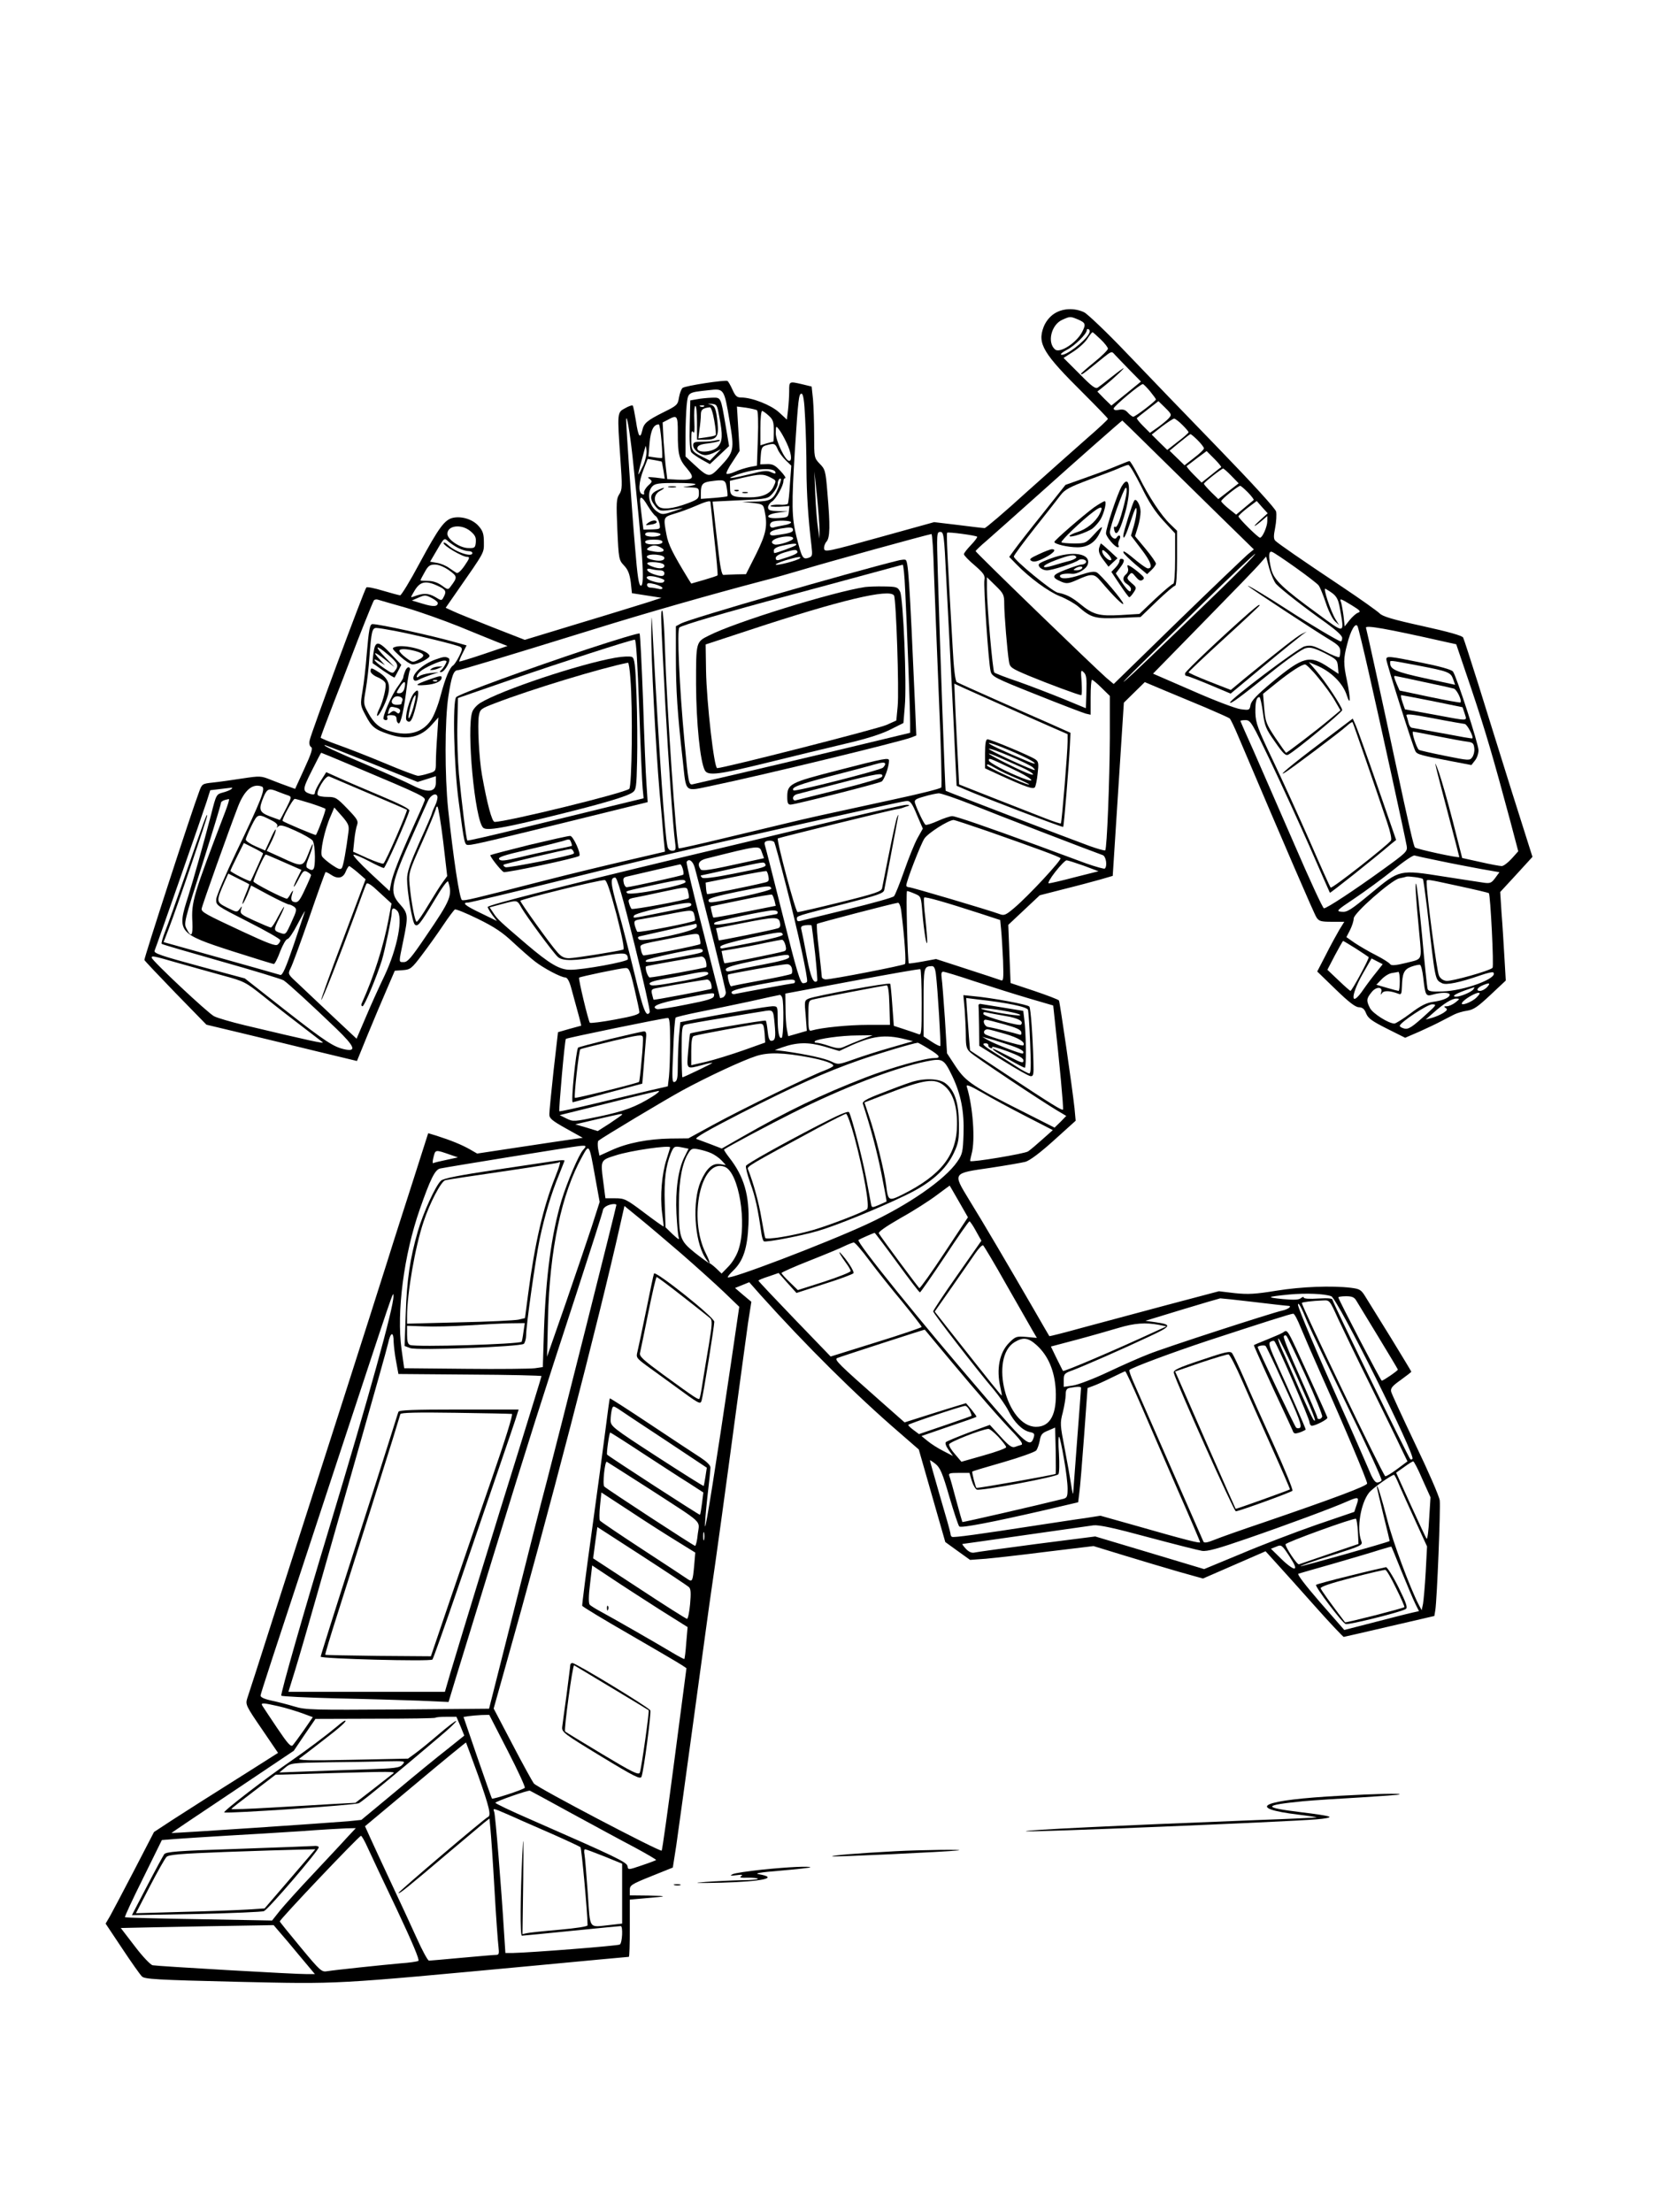 <?xml version="1.0" standalone="no"?>
<!DOCTYPE svg PUBLIC "-//W3C//DTD SVG 20010904//EN"
 "http://www.w3.org/TR/2001/REC-SVG-20010904/DTD/svg10.dtd">
<svg version="1.0" xmlns="http://www.w3.org/2000/svg"
 width="864pt" height="1152pt" viewBox="0 0 864 1152"
 preserveAspectRatio="xMidYMid meet">

<g transform="translate(0,1152) scale(0.1,-0.1)"
fill="#000000" stroke="none">
<path d="M5488 9885 c-23 -16 -42 -40 -53 -68 -33 -87 -3 -137 209 -347 69
-69 126 -128 126 -131 0 -4 -48 -49 -107 -100 -59 -52 -201 -178 -316 -281
-114 -104 -213 -188 -219 -188 -7 0 -68 7 -137 16 l-126 15 -285 -79 c-266
-74 -285 -78 -288 -60 -2 11 4 28 12 37 19 21 20 84 5 256 -9 113 -12 122 -40
150 -29 31 -29 32 -29 150 0 66 -3 150 -6 186 l-7 66 -49 12 c-69 16 -68 16
-68 -36 0 -27 -3 -70 -6 -98 l-6 -50 -41 38 c-42 38 -140 77 -197 77 -22 0
-30 7 -45 40 -10 23 -22 43 -26 46 -12 7 -221 -25 -234 -36 -7 -6 -15 -28 -19
-50 -6 -38 -10 -42 -79 -76 -88 -44 -104 -58 -112 -95 -11 -48 -21 -33 -33 48
-7 42 -14 79 -17 81 -3 3 -21 -3 -40 -14 -41 -22 -41 -21 -24 -265 10 -142 10
-159 -6 -183 -15 -23 -16 -44 -10 -183 7 -155 8 -159 35 -188 21 -22 29 -44
35 -87 l6 -57 77 -12 77 -12 -70 -23 c-39 -12 -199 -62 -356 -109 l-286 -87
-169 66 c-93 37 -186 74 -206 84 l-37 17 59 85 c147 211 140 199 140 256 0 42
-5 59 -26 83 -29 35 -86 54 -133 45 -45 -9 -75 -50 -176 -237 -49 -92 -95
-167 -101 -167 -5 0 -46 11 -90 24 -43 13 -82 21 -86 17 -10 -9 -289 -761
-295 -795 -4 -17 -1 -31 7 -36 10 -6 2 -33 -35 -113 l-48 -105 -36 13 c-20 7
-60 22 -90 34 -52 21 -57 21 -150 7 -53 -8 -121 -18 -152 -21 -56 -6 -57 -7
-72 -48 -41 -108 -288 -869 -285 -876 2 -5 75 -82 163 -173 l160 -164 180 -43
c99 -24 275 -66 392 -95 l212 -51 55 135 c31 75 75 180 99 235 l43 100 42 3
c39 3 46 8 100 80 32 42 82 112 110 154 28 42 56 79 61 82 5 3 59 -19 120 -49
86 -42 129 -71 184 -123 40 -37 90 -81 112 -98 46 -36 137 -84 159 -84 10 0
21 -19 30 -52 38 -137 54 -198 53 -199 -1 0 -29 -8 -62 -17 l-59 -17 -23 -200
c-12 -110 -22 -212 -22 -226 -1 -22 11 -33 86 -75 l88 -49 -50 -7 c-28 -4
-151 -22 -275 -41 l-225 -34 -40 23 c-41 23 -94 45 -172 70 l-43 13 -74 -232
c-41 -128 -105 -326 -141 -442 -97 -307 -299 -937 -591 -1845 -69 -217 -131
-409 -137 -426 -9 -30 -5 -39 76 -157 l85 -125 -164 -104 c-216 -136 -271
-171 -386 -245 l-96 -63 -102 -197 c-57 -109 -113 -216 -126 -239 l-24 -41 86
-129 c47 -71 93 -136 103 -146 14 -14 71 -18 496 -28 543 -12 485 -15 1557 85
263 25 480 45 483 45 3 0 5 67 5 149 l0 149 78 7 c121 10 124 12 20 14 l-98 1
0 28 c0 25 8 30 112 72 l112 45 18 115 c9 63 51 367 93 675 42 308 82 603 90
655 19 126 74 526 130 945 25 187 53 389 61 448 l17 108 -43 36 -42 36 37 15
37 15 61 -69 c234 -260 492 -517 722 -715 l100 -87 69 -241 69 -241 65 -47 64
-46 82 6 c44 4 189 20 321 37 l240 29 160 -49 c88 -27 216 -65 285 -85 l125
-35 163 71 163 71 58 -64 c32 -35 122 -135 200 -223 78 -88 146 -159 149 -159
4 1 112 25 239 55 l233 54 5 30 c9 57 28 534 23 572 -3 22 -60 153 -127 292
-66 139 -123 262 -126 274 -4 18 6 30 50 61 30 22 55 41 55 43 0 2 -48 81
-106 176 -59 95 -118 191 -132 213 -23 38 -30 42 -76 48 -100 12 -257 6 -388
-15 -110 -18 -147 -20 -216 -13 l-84 10 -272 -72 c-149 -40 -347 -93 -440
-118 -93 -26 -170 -45 -171 -44 -1 2 -38 64 -80 138 -128 221 -267 458 -339
574 -85 140 -87 136 114 165 79 12 160 26 180 31 22 6 76 46 149 112 l113 102
-6 65 c-11 103 -76 552 -81 561 -3 5 -61 27 -129 50 l-123 41 -6 151 -6 152
82 77 82 77 125 32 c69 17 154 40 190 50 l65 19 23 358 c13 197 26 400 29 451
l6 93 55 54 54 53 102 -43 c55 -23 153 -64 216 -90 63 -27 119 -52 124 -56 5
-4 26 -48 46 -96 237 -558 394 -922 406 -940 13 -20 23 -23 80 -23 l65 0 -26
-42 c-14 -24 -46 -82 -70 -130 l-45 -87 96 -93 c68 -66 103 -93 121 -93 19 -1
29 -9 38 -33 11 -26 32 -40 109 -79 l94 -47 74 32 c40 18 91 42 113 54 22 11
53 27 68 35 16 8 46 17 68 20 33 5 55 20 120 81 l81 76 -7 120 c-4 67 -10 171
-15 231 l-7 110 84 91 84 92 -107 338 c-58 187 -138 440 -176 564 -39 124 -74
232 -78 240 -5 10 -76 30 -212 60 -155 34 -208 50 -223 66 -11 11 -99 74 -195
138 -216 144 -331 224 -348 240 -9 9 -10 24 -1 68 6 31 8 69 5 84 -4 16 -119
142 -299 328 -161 166 -377 390 -480 498 -103 108 -203 203 -221 212 -51 24
-115 21 -158 -9z m127 -29 c39 -17 41 -25 21 -64 -29 -57 -116 -113 -141 -92
-43 36 -20 130 38 155 40 18 41 18 82 1z m56 -74 c-22 -41 -122 -117 -144
-109 -7 2 6 13 29 25 41 21 104 83 104 103 0 6 5 7 10 4 6 -4 7 -12 1 -23z
m61 -29 c21 -20 38 -42 38 -49 0 -6 -31 -38 -70 -69 -38 -31 -70 -59 -70 -61
0 -9 12 -1 67 44 99 80 89 76 110 54 10 -11 44 -46 76 -79 l59 -60 -77 -63
-77 -62 -37 36 -36 37 40 32 c49 39 118 105 90 86 -11 -7 -40 -29 -65 -49 -25
-20 -52 -41 -61 -47 -13 -10 -29 1 -97 70 l-83 83 51 33 c28 18 61 48 73 67
12 19 24 34 27 34 2 0 21 -17 42 -37z m257 -270 c17 -21 31 -40 31 -43 0 -8
-107 -90 -118 -90 -5 0 -17 9 -28 21 -13 15 -26 19 -46 15 -19 -4 -28 -1 -28
7 1 12 138 127 152 127 3 0 20 -17 37 -37z m-2189 -157 c25 -150 23 -159 -50
-237 -55 -58 -59 -58 -136 13 l-44 41 0 102 c0 56 3 130 6 164 8 69 4 67 114
79 81 9 81 11 110 -162z m393 17 c4 -71 7 -191 7 -268 1 -129 9 -254 26 -396
6 -53 5 -57 -16 -64 -29 -9 -34 -1 -62 110 -25 100 -26 167 -8 455 17 262 20
290 34 290 9 0 15 -35 19 -127z m1893 -2 c-10 -11 -36 -32 -57 -47 l-40 -28
-37 37 c-20 20 -34 38 -31 40 2 2 28 23 58 46 l54 42 36 -35 c34 -34 34 -36
17 -55z m-2144 43 c6 -4 8 -59 5 -147 l-5 -142 -38 -7 c-22 -5 -56 -15 -77
-25 -20 -9 -40 -13 -43 -10 -4 3 10 32 31 62 l37 57 -7 115 -7 116 47 -6 c26
-4 51 -10 57 -13z m62 -29 c22 -20 26 -32 26 -80 0 -30 -1 -55 -3 -55 -1 0
-17 -4 -35 -9 l-32 -10 0 90 c0 49 4 89 9 89 4 0 20 -11 35 -25z m-474 -89 c0
-113 6 -138 48 -186 43 -51 34 -61 -48 -58 l-55 3 -6 50 c-4 28 -9 94 -13 147
l-5 98 27 14 c49 27 52 23 52 -68z m-236 -122 c53 -497 65 -674 44 -674 -11 0
-18 44 -31 203 -16 184 -47 638 -46 662 2 34 19 -64 33 -191z m2863 164 c18
-18 33 -35 33 -39 0 -3 -25 -26 -56 -49 l-55 -43 -41 40 -40 40 53 42 c30 22
58 41 64 41 5 0 24 -14 42 -32z m-201 -86 c60 -59 214 -210 341 -335 l233
-228 -33 -27 c-17 -15 -182 -172 -365 -350 l-332 -324 -38 32 c-64 56 -682
654 -681 660 0 3 26 28 58 55 32 28 158 140 281 250 177 159 422 375 425 375
1 0 50 -48 111 -108z m-2511 2 c4 -47 5 -87 3 -89 -1 -1 -18 0 -37 3 l-34 5 6
71 c6 66 21 96 48 96 4 0 10 -39 14 -86z m651 -9 c25 -52 31 -95 14 -95 -20 0
-70 104 -70 145 1 38 1 39 16 20 9 -11 27 -42 40 -70z m2141 13 c18 -18 33
-37 33 -43 0 -6 -23 -28 -51 -49 l-50 -39 -39 38 -39 38 52 43 c29 24 54 43
57 43 2 1 19 -13 37 -31z m-2187 -47 c6 -16 25 -41 41 -57 l30 -29 -7 -95 c-3
-52 -8 -99 -11 -103 -2 -4 -22 -7 -44 -5 -21 1 -42 -2 -46 -6 -5 -4 16 -6 45
-5 l53 4 -3 -30 c-3 -29 -5 -30 -57 -33 -70 -4 -66 20 5 29 l49 6 -52 1 c-43
2 -53 5 -53 20 0 9 9 23 20 30 21 13 60 82 60 107 0 8 4 15 9 15 6 0 -5 17
-24 37 -28 30 -40 37 -70 36 l-36 -1 3 46 c3 40 7 47 28 53 42 12 47 10 60
-20z m-700 -84 c-12 -26 -23 -47 -25 -47 -2 0 5 31 16 70 10 38 20 73 21 77 0
5 3 -6 5 -22 2 -17 -5 -51 -17 -78z m3010 -10 c-3 -1 -27 -20 -53 -41 l-49
-39 -41 41 c-23 23 -39 43 -37 45 3 2 27 20 54 41 l50 37 40 -40 c22 -22 38
-42 36 -44z m-2914 29 c1 0 5 -21 9 -45 l7 -44 -48 6 c-40 4 -46 3 -31 -7 15
-12 15 -15 -9 -36 -13 -13 -22 -30 -20 -37 3 -7 -1 -10 -10 -6 -21 8 -18 62 7
127 l22 56 36 -6 c20 -4 37 -7 37 -8z m592 -54 c3 -10 -2 -10 -22 -1 -20 10
-41 8 -110 -10 -90 -22 -128 -27 -86 -10 90 37 209 48 218 21z m2375 -20 l38
-39 -53 -41 -53 -41 -37 36 c-21 21 -38 40 -38 44 0 7 91 78 100 79 3 0 23
-17 43 -38z m-2145 -282 l0 -45 -8 55 c-5 30 -11 109 -14 175 l-5 120 14 -130
c7 -71 13 -150 13 -175z m-258 275 c34 -18 34 -16 18 -50 -17 -37 -58 -55
-125 -55 -90 0 -101 6 -101 49 l-1 37 67 16 c88 20 107 21 142 3z m45 -51
c-27 -66 -40 -74 -119 -76 l-71 -1 55 -6 c51 -6 55 -8 61 -36 18 -83 10 -122
-43 -230 l-53 -105 -52 -1 c-29 -1 -59 -2 -65 -3 -9 -1 -18 42 -29 144 -10 80
-19 166 -22 191 l-6 47 145 7 c144 7 144 8 169 37 14 16 25 37 25 47 0 18 10
34 17 27 2 -2 -3 -21 -12 -42z m-270 -5 c4 -22 5 -42 3 -43 -1 -2 -33 -6 -70
-9 l-68 -5 0 32 c0 42 9 53 45 59 79 11 83 10 90 -34z m-163 19 c-4 -4 -23 -8
-42 -11 -30 -3 -28 -4 13 -5 45 -2 47 -3 47 -31 0 -27 -6 -32 -56 -51 -83 -31
-137 -36 -157 -15 -26 26 -21 62 11 79 36 20 20 20 -18 1 -36 -18 -38 -42 -8
-80 19 -24 26 -27 67 -22 25 3 57 8 71 11 14 3 -3 -4 -38 -15 -59 -20 -64 -20
-88 -4 -44 28 -58 101 -26 133 14 14 35 17 124 17 59 0 104 -3 100 -7z m2878
-43 c18 -19 32 -37 29 -39 -2 -2 -24 -20 -48 -40 l-43 -36 -39 31 c-21 17 -39
35 -39 39 0 10 88 80 99 80 4 0 22 -16 41 -35z m-3126 -70 c15 -24 33 -48 40
-52 7 -4 16 -21 20 -38 6 -30 6 -30 -38 -32 l-45 -1 -6 46 c-3 26 -8 64 -10
85 -7 49 7 47 39 -8z m326 21 c0 -1 9 -88 20 -191 12 -103 19 -189 17 -191 -2
-3 -34 -13 -71 -24 l-66 -19 -14 22 c-83 136 -106 182 -115 233 -17 91 -17 91
42 109 28 8 77 26 107 39 52 23 80 31 80 22z m2859 -98 c-43 -39 -27 -34 19 6
l22 19 0 -27 c0 -28 -25 -86 -38 -86 -10 0 -112 101 -112 111 0 4 21 24 47 44
l48 36 28 -32 29 -32 -43 -39z m-2439 -8 c0 -5 -17 -12 -37 -15 -21 -4 -46 -9
-55 -12 -21 -5 -25 22 -5 30 22 9 97 7 97 -3z m-1670 -46 c25 -21 30 -33 28
-58 -3 -29 -6 -31 -40 -30 -44 1 -108 45 -108 74 0 44 73 53 120 14z m1680 6
c0 -11 -18 -17 -74 -25 -37 -6 -46 -4 -46 7 0 10 17 18 53 25 53 9 67 8 67 -7z
m-690 -24 c-9 -15 -80 -14 -80 1 0 10 12 13 43 11 23 -2 40 -7 37 -12z m1488
-228 c23 -442 41 -791 47 -937 l7 -143 44 -19 c81 -36 507 -199 511 -195 4 3
30 320 35 426 l3 64 -105 47 c-58 25 -188 83 -290 128 -102 45 -190 85 -197
89 -8 5 -16 68 -22 187 -27 466 -33 587 -28 591 5 5 149 -14 156 -21 2 -3 -12
-22 -32 -43 -20 -21 -37 -42 -37 -48 0 -6 25 -32 56 -58 47 -41 55 -53 51 -75
-6 -31 21 -432 32 -476 7 -28 19 -35 238 -122 127 -51 243 -95 257 -99 l26 -6
0 91 c0 50 3 91 7 91 4 0 27 -19 50 -42 l43 -42 0 -216 c-1 -221 -15 -579 -24
-588 -3 -3 -41 8 -83 23 -97 35 -745 284 -748 287 -3 3 -29 732 -41 1136 -6
205 -6 212 13 212 18 0 20 -14 31 -242z m-64 30 c4 -112 16 -408 26 -658 11
-250 16 -457 12 -461 -9 -7 -103 -31 -252 -63 -361 -78 -455 -99 -545 -121
-55 -13 -205 -49 -334 -80 -128 -31 -235 -55 -236 -53 -13 14 -62 728 -72
1041 -3 108 -10 197 -14 197 -9 0 -9 -14 16 -490 16 -289 40 -640 51 -717 5
-38 3 -43 -15 -43 -13 0 -22 8 -25 23 -14 65 -40 437 -75 1072 -8 149 -8 150
-9 45 -2 -127 23 -600 43 -835 9 -93 18 -202 21 -240 l7 -70 -189 -44 c-104
-24 -304 -72 -444 -108 -370 -95 -411 -105 -424 -100 -13 5 -45 219 -72 472
-18 173 -18 464 1 588 16 104 27 137 49 137 14 0 229 65 711 214 263 82 603
179 865 248 63 16 165 45 225 63 118 36 640 180 666 184 4 1 10 -90 13 -201z
m-733 178 c0 -12 -81 -38 -98 -31 -23 8 -14 24 20 34 38 11 78 10 78 -3z
m-1744 -50 c18 -9 41 -16 53 -16 11 0 20 -4 20 -10 0 -24 -88 5 -127 42 -13
12 -23 16 -23 10 0 -14 98 -72 123 -72 15 0 13 -7 -13 -45 -19 -28 -36 -43
-43 -38 -7 4 -24 16 -39 26 -15 11 -43 23 -63 26 l-35 6 37 63 c36 62 37 62
57 43 12 -10 35 -26 53 -35z m1063 32 c0 -9 -16 -13 -45 -13 -29 0 -45 4 -45
13 0 8 16 12 45 12 29 0 45 -4 45 -12z m695 -17 c-8 -7 -100 -41 -112 -41 -2
0 -3 6 -3 14 0 9 17 19 43 24 56 13 83 14 72 3z m-704 -12 c30 -15 13 -28 -29
-22 -45 7 -51 11 -32 23 20 13 37 12 61 -1z m712 -23 c2 -8 -22 -19 -90 -40
-17 -6 -23 -3 -23 8 0 10 18 21 48 30 50 15 62 16 65 2z m2595 -82 c59 -42
112 -83 119 -92 7 -8 24 -50 38 -92 14 -43 36 -86 48 -96 l21 -19 -18 29 c-25
40 -68 168 -53 160 57 -33 65 -45 76 -107 23 -130 27 -129 -115 -24 -183 133
-229 177 -243 231 -16 65 -15 100 4 92 9 -3 64 -40 123 -82z m-3288 50 c0 -15
-29 -18 -67 -8 -42 11 -26 29 22 26 30 -3 45 -9 45 -18z m2899 -161 c-362
-350 -455 -439 -494 -473 -48 -41 21 28 389 388 153 150 281 270 283 268 3 -3
-77 -85 -178 -183z m-2193 160 c-11 -12 -126 -41 -126 -33 0 4 24 14 53 23 58
17 84 21 73 10z m2480 -134 c23 -26 150 -125 262 -204 51 -37 82 -65 82 -77 0
-10 -3 -18 -7 -18 -11 0 -164 91 -278 165 -105 68 -216 135 -205 123 9 -10
362 -242 423 -278 46 -28 57 -39 57 -60 0 -15 -2 -29 -5 -32 -4 -3 -37 10 -75
30 -61 31 -74 34 -106 26 -33 -8 -397 -283 -388 -293 6 -6 47 24 208 153 92
74 168 127 187 131 25 6 45 0 98 -26 62 -32 66 -36 69 -71 l3 -37 -50 33
c-100 67 -133 59 -299 -79 -76 -64 -104 -93 -109 -115 -5 -29 -7 -29 -52 -23
-25 3 -138 46 -251 96 l-205 89 266 272 c146 149 279 286 294 305 l29 33 16
-61 c10 -34 26 -71 36 -82z m-3186 95 c0 -16 -28 -18 -64 -4 -40 15 -31 26 19
22 30 -3 45 -9 45 -18z m-1121 -24 c44 -32 44 -36 8 -84 -13 -18 -15 -18 -46
5 -21 15 -46 24 -72 24 -21 0 -39 1 -39 3 0 3 10 22 22 43 18 33 27 39 53 39
20 0 48 -12 74 -30z m1099 0 c13 0 22 -6 22 -15 0 -18 -16 -19 -59 -4 -35 12
-43 35 -8 25 12 -3 32 -6 45 -6z m22 -52 c0 -14 -18 -17 -53 -7 -57 15 -49 38
8 25 25 -6 45 -14 45 -18z m1770 -123 c0 -54 16 -250 25 -302 5 -29 13 -34
103 -72 99 -41 260 -101 273 -101 4 0 4 30 2 68 -5 62 -4 66 11 51 14 -13 16
-32 14 -101 l-3 -86 -116 48 c-64 26 -170 67 -235 90 -66 22 -122 44 -126 48
-8 9 -38 347 -38 433 l0 63 45 -44 c42 -41 45 -48 45 -95z m-2952 95 c44 -20
49 -29 32 -60 -10 -19 -11 -19 -45 2 -35 20 -62 20 -109 2 -19 -7 -19 -7 0 25
30 53 59 60 122 31z m1172 -12 c0 -6 -10 -8 -22 -4 -13 3 -31 6 -40 6 -10 0
-18 6 -18 14 0 11 8 12 40 4 22 -6 40 -15 40 -20z m-1200 -53 c17 -9 30 -20
30 -25 0 -19 -23 -21 -78 -4 l-57 17 30 13 c39 17 40 17 75 -1z m-135 -50 c72
-21 195 -65 275 -97 80 -33 169 -69 199 -81 l54 -21 -124 -42 c-68 -23 -125
-40 -127 -39 -2 2 6 21 17 43 l21 41 -53 15 c-123 35 -400 96 -437 96 -14 0
-19 -27 -30 -155 -5 -66 -15 -153 -22 -193 -12 -72 -12 -75 16 -127 31 -60 48
-74 120 -98 97 -33 167 -17 225 49 l34 38 -6 -93 c-4 -52 -7 -115 -7 -141 0
-46 -1 -47 -39 -58 -21 -7 -46 -12 -54 -12 -9 0 -87 29 -174 66 -86 36 -197
79 -245 96 -48 17 -88 34 -88 37 0 4 30 84 66 177 36 93 79 203 94 244 36 96
110 282 117 293 3 5 13 7 22 4 9 -3 75 -22 146 -42z m4925 13 c44 -27 49 -33
32 -39 -11 -4 -30 -22 -44 -39 l-25 -32 -6 55 c-4 30 -10 62 -13 71 -9 22 -3
20 56 -16z m88 -348 c62 -272 191 -863 198 -905 5 -29 -2 -35 -128 -126 -148
-107 -288 -199 -303 -199 -6 0 -75 150 -154 333 -79 182 -175 401 -212 486
-38 84 -69 155 -69 157 0 2 12 4 28 4 25 -1 33 -14 128 -213 56 -117 148 -318
205 -447 56 -129 104 -237 105 -239 2 -3 229 177 320 255 l25 20 -97 280 c-53
153 -104 295 -113 316 l-16 36 -165 -125 c-149 -112 -230 -180 -190 -157 25
13 293 215 322 242 15 14 30 24 32 21 3 -4 113 -321 181 -524 16 -48 24 -84
19 -92 -18 -25 -308 -253 -314 -245 -4 4 -53 113 -109 242 -57 129 -143 319
-192 421 -79 165 -89 193 -91 246 -1 57 5 83 21 83 4 0 12 -35 18 -79 9 -71
15 -86 63 -154 42 -61 56 -74 69 -67 42 23 281 221 281 232 0 17 -89 152 -137
207 l-37 43 38 -16 c78 -32 140 -94 160 -157 20 -62 20 -15 1 76 -19 88 -19
116 1 190 18 73 43 115 54 94 4 -8 30 -115 58 -239z m397 158 l59 -13 78 -230
c75 -224 115 -361 203 -689 l42 -159 -34 -38 c-20 -22 -43 -39 -52 -39 -9 0
-59 9 -111 21 l-95 21 -49 192 c-27 105 -60 220 -73 256 -30 82 -26 65 47
-212 33 -125 60 -229 60 -231 0 -7 -222 41 -231 50 -7 8 -30 108 -104 453 -63
296 -146 675 -151 691 -4 15 105 -4 411 -73z m-5470 57 c110 -21 328 -74 343
-84 11 -7 10 -16 -7 -49 -11 -22 -25 -43 -31 -47 -18 -11 -40 -63 -65 -156
-13 -51 -36 -109 -51 -130 -44 -64 -116 -84 -209 -58 -57 16 -87 41 -117 96
-26 47 -26 49 -13 123 7 41 16 118 19 170 10 131 14 150 36 150 10 0 53 -7 95
-15z m4811 -245 c32 -38 71 -92 86 -119 l29 -50 -60 -50 c-67 -56 -218 -171
-223 -171 -2 0 -27 35 -56 78 -47 71 -52 83 -58 153 l-6 76 68 55 c76 61 133
98 151 98 6 0 38 -31 69 -70z m-1636 -147 c85 -38 194 -87 243 -108 l87 -38 0
-39 c0 -53 -30 -421 -35 -426 -2 -2 -39 10 -82 27 -43 17 -161 63 -263 103
l-185 73 -6 120 c-4 66 -9 184 -13 262 l-6 143 52 -24 c29 -13 123 -55 208
-93z m-3293 -299 l238 -96 48 15 47 15 0 -33 c0 -50 -40 -56 -119 -16 -33 17
-140 65 -238 107 -174 74 -235 103 -221 104 3 0 113 -43 245 -96z m-112 -7
c396 -167 395 -167 385 -190 -4 -12 -31 -74 -60 -137 -70 -156 -106 -248 -114
-293 l-7 -37 -99 92 c-55 51 -95 95 -89 97 6 2 42 -13 80 -33 37 -20 73 -36
78 -36 8 0 123 259 133 299 2 9 -50 35 -157 80 -88 37 -186 79 -218 94 l-58
26 -29 -46 c-17 -26 -30 -53 -30 -61 0 -9 -7 -11 -22 -7 -44 14 -44 23 5 120
26 52 48 95 50 95 1 0 70 -28 152 -63z m95 -148 c107 -45 197 -84 199 -86 6
-4 -111 -273 -122 -280 -5 -3 -42 10 -83 28 l-75 34 6 58 c3 33 10 69 15 82 7
20 0 31 -51 84 -55 57 -62 61 -103 61 -25 0 -48 4 -51 10 -11 18 41 104 59 97
6 -3 99 -42 206 -88z m-556 35 c21 -8 -4 -72 -134 -342 -56 -117 -103 -228
-104 -245 -1 -32 1 -33 166 -117 93 -47 168 -90 168 -96 0 -6 -6 -17 -14 -23
-10 -9 -52 7 -183 68 -193 90 -213 101 -213 118 0 12 144 415 190 534 34 86
76 121 124 103z m-159 -13 c-6 -5 -25 -13 -44 -18 -34 -9 -35 -10 -61 -113
-44 -168 -89 -328 -120 -428 -60 -186 -53 -194 232 -286 113 -36 210 -66 214
-66 5 0 20 29 33 65 14 36 31 65 38 65 7 0 31 35 53 78 22 42 39 72 38 66 -2
-7 -28 -84 -58 -173 -42 -123 -59 -161 -70 -158 -8 3 -148 42 -311 88 l-297
83 25 65 c45 116 203 582 202 594 -1 15 -15 -24 -117 -318 -44 -126 -90 -256
-103 -288 -12 -31 -20 -60 -17 -62 2 -3 141 -43 309 -91 167 -47 314 -92 326
-99 25 -17 146 -128 276 -253 93 -90 105 -119 45 -107 -59 12 -101 39 -313
205 l-210 165 -238 64 c-199 54 -237 67 -232 80 18 46 255 725 271 776 l19 60
50 6 c28 3 54 7 60 7 6 1 6 -1 0 -7z m246 -15 c19 -7 42 -16 52 -19 16 -6 15
-12 -13 -67 -17 -33 -31 -60 -33 -60 -1 0 -24 9 -52 19 -56 22 -60 35 -31 104
18 41 27 44 77 23z m815 -71 c-9 -18 -16 -36 -16 -39 0 -4 -29 -72 -65 -151
-50 -113 -65 -156 -65 -193 0 -65 27 -223 40 -236 15 -15 28 2 104 128 37 63
67 104 70 95 23 -72 15 -93 -117 -286 -73 -108 -94 -133 -113 -133 -29 0 -28
-7 -4 110 27 131 26 143 -17 191 -57 63 -50 102 70 369 35 80 70 157 77 172
14 29 43 42 48 20 2 -7 -3 -28 -12 -47z m2793 6 c118 -48 614 -239 684 -264
17 -6 25 -56 11 -70 -3 -3 -47 9 -98 27 -50 19 -161 59 -246 91 -279 102 -433
155 -451 155 -10 0 -44 -11 -75 -25 -31 -14 -60 -23 -64 -20 -8 5 -43 77 -54
111 -6 18 0 23 46 36 29 9 64 16 77 17 13 0 89 -26 170 -58z m-3886 -38 c-168
-439 -177 -470 -171 -576 3 -70 -6 -81 -29 -36 -17 31 -17 31 88 361 49 155
89 287 89 294 0 11 14 18 42 23 4 0 -5 -29 -19 -66z m444 44 c40 -13 75 -26
78 -29 4 -4 -41 -126 -50 -136 -3 -3 -166 66 -173 73 -6 6 53 115 63 115 5 0
43 -11 82 -23z m3158 -60 l31 -72 -28 -50 c-15 -27 -46 -104 -69 -170 -23 -66
-47 -125 -53 -132 -6 -7 -114 -37 -241 -68 -126 -31 -238 -58 -247 -61 -12 -3
-18 0 -18 10 0 17 -10 14 258 82 163 42 193 52 197 69 4 18 59 312 71 375 4
21 3 22 -4 5 -7 -16 -37 -160 -78 -370 -3 -17 -34 -28 -216 -73 -117 -29 -218
-52 -224 -52 -11 0 -111 377 -103 384 6 4 601 151 619 152 8 1 22 4 30 7 8 3
22 8 30 10 9 3 6 6 -9 6 -12 1 -219 -46 -460 -104 -240 -58 -560 -134 -711
-170 -629 -151 -1010 -248 -1010 -258 0 -5 11 -24 24 -42 l24 -31 -84 41 c-82
39 -101 55 -66 55 9 0 224 51 477 114 458 114 651 159 1195 281 533 119 595
133 615 134 16 0 27 -15 50 -72z m-2467 -138 l21 -181 -23 -32 c-13 -17 -46
-70 -75 -118 -29 -49 -56 -88 -61 -88 -9 0 -28 99 -37 194 -5 61 -4 66 66 222
39 88 71 166 71 172 0 7 4 12 8 12 4 0 18 -82 30 -181z m-493 51 c-12 -97 -27
-177 -34 -189 -7 -11 -18 -8 -52 15 -23 16 -47 36 -52 45 -12 19 13 138 45
209 l19 45 40 -45 c33 -38 38 -50 34 -80z m-395 55 c19 -10 28 -21 24 -28 -5
-9 -4 -9 6 0 10 9 30 4 89 -23 42 -19 82 -42 89 -51 7 -10 12 -46 12 -85 0
-69 -7 -79 -38 -59 -10 6 -9 18 8 60 11 28 20 57 19 64 0 7 -10 -15 -23 -48
-28 -71 -31 -72 -142 -20 l-75 34 16 31 c21 40 36 80 30 80 -3 0 -16 -25 -29
-55 l-25 -54 -50 22 c-28 12 -51 28 -51 35 0 7 14 39 30 72 33 65 32 65 110
25z m3726 -54 c256 -90 368 -131 377 -140 8 -8 -167 -197 -242 -260 -45 -38
-52 -40 -78 -30 -48 18 -455 139 -470 139 -7 0 -13 4 -13 9 0 22 75 215 94
244 19 29 125 96 152 97 6 0 87 -27 180 -59z m-1051 -287 c60 -232 115 -484
108 -496 -2 -5 -12 -8 -21 -8 -14 0 -33 63 -104 348 -48 191 -90 357 -94 369
-5 17 -1 22 18 25 12 2 26 -2 30 -7 4 -6 32 -110 63 -231z m-2725 172 c0 -4
-61 -140 -65 -144 -4 -5 -105 47 -105 53 0 3 16 37 35 75 l35 70 50 -25 c28
-14 50 -27 50 -29z m2598 5 l11 -30 -92 -20 c-194 -43 -232 -49 -239 -37 -18
27 -8 45 30 55 283 71 277 70 290 32z m-2521 -37 c32 -14 73 -32 91 -40 l32
-14 -20 -40 c-11 -21 -20 -43 -20 -47 1 -4 12 13 26 40 22 42 27 46 44 37 11
-6 20 -14 20 -17 0 -4 -14 -37 -32 -75 -26 -56 -35 -68 -52 -66 -21 3 -24 16
-11 53 3 11 -1 8 -10 -7 -8 -16 -18 -28 -20 -28 -17 0 -175 81 -175 90 0 14
57 140 64 140 3 0 31 -12 63 -26z m6050 -7 c65 -14 162 -32 215 -42 l97 -17
-22 -30 c-19 -26 -27 -29 -57 -25 -19 3 -113 17 -208 32 -235 37 -231 38 -381
-86 -105 -87 -125 -100 -153 -97 -31 3 -29 6 67 70 55 37 145 103 200 147 55
45 105 79 112 76 7 -2 65 -15 130 -28z m-3879 -34 c52 -194 162 -636 162 -651
0 -11 -7 -22 -15 -26 -8 -3 -15 -4 -15 -3 0 1 -40 159 -89 351 -50 193 -88
353 -85 358 12 19 32 5 42 -29z m2026 9 l77 -29 -123 -31 c-68 -18 -129 -32
-136 -32 -7 0 8 27 34 60 26 33 52 60 59 60 6 0 46 -13 89 -28z m-1659 9 c9
-15 -3 -19 -166 -51 -102 -20 -156 -27 -163 -20 -5 5 -8 10 -6 11 3 0 73 16
155 34 177 38 172 38 180 26z m-429 -26 c4 -14 5 -28 2 -30 -5 -5 -276 -65
-294 -65 -6 0 -14 11 -16 25 -4 20 -1 26 16 30 80 19 272 63 278 64 4 1 10
-10 14 -24z m-1691 -20 l39 -34 -117 -312 c-65 -171 -116 -314 -114 -316 5 -4
100 239 174 441 30 83 57 156 61 163 6 9 26 -4 69 -45 l62 -57 -15 -80 c-26
-139 -76 -299 -141 -442 -3 -7 0 -13 5 -13 10 0 74 154 101 240 16 54 51 221
51 247 0 25 10 29 28 11 33 -33 2 -195 -65 -338 -28 -58 -72 -155 -98 -217
l-48 -112 -130 122 c-71 67 -152 143 -179 169 -49 45 -49 46 -35 75 9 16 52
134 97 263 44 129 83 236 85 238 2 2 14 -3 27 -12 36 -25 64 -20 78 14 7 17
15 30 19 30 3 -1 24 -16 46 -35z m2137 -20 c4 -20 1 -26 -16 -30 -90 -22 -300
-64 -303 -61 -2 2 -5 16 -6 32 l-2 28 155 31 c85 18 158 30 161 29 4 -2 9 -15
11 -29z m-2704 -40 c1 -1 -7 -24 -18 -50 -11 -26 -19 -50 -17 -52 2 -2 13 19
25 46 l20 50 93 -50 c51 -27 98 -49 104 -49 6 0 18 -6 27 -12 15 -12 14 -19
-14 -80 -30 -66 -30 -66 -59 -56 -35 12 -35 16 -4 78 14 27 25 53 25 57 -1 4
-14 -18 -31 -49 -16 -32 -33 -58 -38 -58 -5 0 -43 16 -85 35 -70 32 -77 37
-71 58 7 21 6 21 -7 3 -14 -18 -16 -17 -66 8 -57 29 -57 31 -14 130 l21 47 53
-27 c29 -14 54 -27 56 -29z m6112 28 c3 -3 12 -70 22 -151 44 -389 41 -372 78
-392 21 -11 91 3 203 42 32 11 61 18 64 14 29 -29 -151 -96 -266 -99 -57 -2
-72 1 -76 13 -3 9 -16 134 -29 279 -14 145 -27 266 -31 269 -6 7 -2 -65 16
-252 14 -152 20 -138 -67 -160 -57 -14 -78 -15 -84 -7 -4 7 -37 28 -74 47 -38
19 -87 48 -111 64 l-43 30 19 37 c10 20 19 47 19 60 0 28 195 199 237 209 16
3 33 7 38 9 12 3 78 -6 85 -12z m-4106 -339 c47 -190 83 -350 80 -355 -18 -30
-33 7 -78 194 -27 111 -66 265 -88 341 -39 139 -41 166 -14 166 10 0 37 -94
100 -346z m-93 153 c30 -117 42 -180 35 -182 -29 -9 -255 -45 -283 -45 -24 0
-40 8 -60 31 -35 38 -193 259 -193 268 0 8 418 111 440 108 10 -2 28 -56 61
-180z m359 170 c0 -17 -288 -73 -303 -58 -11 11 -17 9 148 45 131 28 155 30
155 13z m4027 -21 c84 -18 155 -35 157 -37 8 -9 27 -382 19 -389 -16 -16 -213
-71 -240 -68 -17 2 -32 12 -39 28 -11 21 -65 430 -64 483 0 21 -14 22 167 -17z
m-3580 -13 c2 -6 -61 -23 -149 -42 -173 -35 -178 -36 -178 -18 0 9 50 23 153
44 159 32 169 33 174 16z m-433 -19 c4 -15 5 -28 3 -31 -10 -10 -292 -62 -298
-56 -4 5 -10 18 -13 30 -6 19 -2 23 31 29 21 4 85 17 143 30 134 28 127 29
134 -2z m1180 -8 c33 -14 33 -14 40 -102 8 -95 23 -184 25 -147 0 12 -4 68
-10 123 -7 55 -9 103 -6 106 6 6 113 -25 289 -82 l107 -35 5 -52 c3 -29 7
-101 10 -160 3 -98 2 -108 -13 -101 -9 3 -88 30 -176 58 l-160 52 -70 -13
c-38 -7 -70 -11 -72 -10 -6 7 -16 377 -9 377 4 0 22 -6 40 -14z m-730 -37 l6
-26 -161 -32 c-89 -18 -162 -31 -164 -29 -4 5 -16 58 -13 58 2 1 73 15 158 33
85 18 158 31 161 28 4 -4 9 -18 13 -32z m-1317 -38 c25 -43 160 -227 187 -253
24 -24 88 -23 233 3 118 21 132 19 133 -16 0 -13 -236 -56 -301 -55 -55 0
-107 31 -228 134 -137 117 -151 130 -171 161 l-20 30 63 17 c84 22 79 23 104
-21z m883 19 c0 -11 -2 -12 -169 -45 -145 -29 -134 -28 -129 -13 3 7 60 24
129 39 141 30 169 33 169 19z m1094 -37 c17 -136 26 -267 19 -273 -9 -8 -379
-80 -412 -80 -11 0 -21 6 -21 13 0 6 -7 70 -15 141 -9 71 -13 132 -10 135 6 5
393 106 422 110 6 0 14 -19 17 -46z m-1078 -18 c4 -14 5 -27 3 -29 -11 -10
-294 -65 -300 -58 -3 4 -9 19 -13 33 -5 25 -3 27 37 33 23 4 85 15 137 25 127
25 129 25 136 -4z m434 15 c0 -5 -2 -10 -5 -10 -3 0 -76 -14 -161 -31 -143
-28 -179 -30 -161 -13 8 8 262 62 300 63 15 1 27 -3 27 -9z m12 -55 c4 -17 0
-26 -11 -29 -26 -9 -305 -65 -307 -63 -1 1 -5 16 -8 33 l-7 30 133 26 c176 35
194 35 200 3z m-434 -22 c-4 -22 -283 -82 -300 -65 -8 8 -7 13 3 16 15 4 279
63 292 65 5 0 7 -7 5 -16z m617 -137 c8 -76 13 -141 11 -144 -19 -18 -34 18
-54 124 -12 66 -25 129 -28 141 -5 18 -1 22 23 25 15 2 29 1 30 -2 1 -3 9 -68
18 -144z m-168 97 c2 -6 -54 -21 -134 -37 -76 -15 -151 -29 -167 -32 -21 -5
-27 -3 -24 7 3 8 63 25 154 45 158 33 166 34 171 17z m-433 -19 c4 -15 5 -28
3 -30 -7 -7 -291 -63 -297 -59 -4 3 -10 16 -12 30 -6 29 -17 25 157 59 152 30
142 30 149 0z m447 -37 c5 -20 3 -28 -9 -31 -33 -10 -306 -65 -309 -62 -1 1
-6 16 -9 33 l-6 31 73 12 c41 7 110 20 154 30 44 9 84 17 89 16 6 -1 13 -14
17 -29z m2971 -17 c34 -22 64 -42 66 -44 5 -5 -87 -176 -95 -176 -2 0 -31 25
-62 55 l-58 55 39 75 c22 41 41 75 43 75 2 0 32 -18 67 -40z m-3402 -10 c0
-11 -4 -12 -153 -40 -121 -22 -156 -25 -141 -10 9 9 229 57 272 59 12 1 22 -3
22 -9z m450 -34 c0 -9 -41 -21 -142 -40 -79 -15 -153 -30 -165 -33 -16 -3 -23
-1 -23 9 0 10 41 23 148 45 175 36 182 37 182 19z m-3185 -30 c66 -19 172 -48
236 -66 111 -30 118 -34 210 -107 78 -63 151 -119 309 -240 14 -10 -65 7 -405
88 -71 17 -143 38 -160 47 -31 15 -325 291 -325 305 0 11 7 10 135 -27z m2751
9 c4 -14 4 -28 2 -31 -5 -5 -272 -54 -294 -54 -10 0 -27 50 -19 58 3 3 259 48
287 51 11 0 20 -9 24 -24z m3492 -58 c-19 -23 -49 -63 -67 -89 -67 -99 -70
-37 -5 79 l47 82 29 -15 29 -15 -33 -42z m-3044 21 c3 -13 2 -26 -2 -29 -4 -4
-74 -19 -157 -34 -82 -15 -153 -29 -157 -31 -6 -4 -23 55 -16 61 4 4 277 53
304 54 14 1 24 -7 28 -21z m3288 -47 c11 -96 13 -101 51 -90 42 12 87 12 87
-1 0 -15 -35 -30 -86 -37 -35 -5 -64 -19 -118 -60 -39 -29 -77 -53 -84 -53
-30 0 -112 52 -127 80 -20 39 -19 50 8 83 24 31 60 30 50 -1 -4 -14 -3 -14 5
-3 10 14 43 12 85 -4 14 -6 17 -1 18 36 2 71 11 91 49 105 19 7 40 11 45 10 6
-2 13 -31 17 -65z m-2538 17 c10 -80 27 -370 23 -375 -3 -2 -24 8 -46 23 l-41
27 0 177 c0 184 1 187 42 189 12 1 18 -10 22 -41z m-1570 -76 c14 -60 26 -115
26 -123 0 -11 -32 -21 -126 -38 -69 -13 -128 -20 -132 -17 -8 9 -61 230 -56
235 5 5 214 49 241 50 19 1 24 -10 47 -107z m1496 -74 c0 -158 -1 -170 -17
-163 -10 4 -43 15 -73 25 l-55 18 -8 108 c-4 59 -9 109 -11 111 -8 8 -387 -62
-424 -77 -23 -10 -23 -13 -16 -89 l6 -79 -48 -14 -49 -14 -7 36 c-4 19 -7 69
-7 110 l-1 76 348 65 c191 36 350 64 355 62 4 -2 7 -81 7 -175z m-1112 150
c-3 -8 -54 -22 -124 -35 -155 -28 -177 -30 -181 -16 -3 7 23 16 69 24 40 7
100 18 133 25 80 17 108 17 103 2z m1387 -38 c82 -27 209 -67 280 -88 l130
-38 7 -65 c25 -225 48 -472 44 -477 -6 -5 -50 21 -298 185 l-186 123 -6 72
c-3 40 -7 102 -10 137 l-4 64 56 -7 c154 -17 262 -39 266 -55 2 -9 8 -87 11
-173 5 -114 4 -158 -4 -158 -6 0 -35 15 -64 34 -28 18 -80 51 -114 72 -64 40
-74 51 -49 51 8 0 14 -5 13 -10 -1 -5 4 -12 12 -15 8 -2 11 0 8 5 -4 6 32 -4
78 -21 62 -23 85 -36 85 -49 0 -15 -11 -12 -72 20 -88 45 -96 49 -83 35 13
-13 152 -92 162 -92 9 0 7 183 -3 256 l-5 40 -104 17 c-57 9 -110 18 -117 19
-7 2 -13 -3 -12 -9 1 -7 2 -57 3 -111 l1 -98 125 -78 c68 -43 132 -79 142 -80
15 -1 17 8 15 74 -4 141 -14 277 -21 288 -6 11 -194 46 -295 55 l-49 5 7 -76
c3 -41 6 -103 6 -138 0 -53 4 -67 23 -84 22 -22 364 -250 453 -303 l47 -28
-30 -31 -31 -30 -148 75 c-277 139 -313 163 -366 242 l-46 70 -11 180 c-7 99
-14 195 -17 213 -3 22 -1 32 8 32 7 0 80 -22 163 -50z m2215 0 c0 -27 -3 -50
-6 -50 -3 0 -31 7 -61 16 l-55 16 27 28 c15 16 39 31 54 33 14 2 29 5 34 6 4
0 7 -21 7 -49z m-3587 -12 c4 -12 4 -24 2 -27 -4 -4 -299 -60 -301 -57 -1 0
-4 13 -8 28 -6 24 -3 28 26 33 114 21 245 43 259 44 9 1 19 -9 22 -21z m437
12 c0 -5 -2 -10 -5 -10 -8 0 -275 -49 -302 -55 -15 -4 -23 -1 -23 8 0 9 43 21
138 39 153 29 192 33 192 18z m3605 -30 c-10 -11 -27 -20 -37 -20 -24 0 -14
18 16 30 34 14 40 11 21 -10z m-3113 -93 l3 -104 -115 0 c-101 0 -240 -14
-292 -29 -16 -5 -18 3 -18 75 0 75 1 81 23 86 26 7 367 72 384 74 8 1 13 -30
15 -102z m3042 82 c-8 -14 -67 -39 -90 -39 -26 0 -8 13 44 32 26 9 48 17 50
17 2 1 0 -4 -4 -10z m-3956 -36 c-2 -13 -34 -23 -143 -44 -77 -16 -146 -26
-153 -24 -37 13 7 32 134 56 171 33 166 33 162 12z m3972 -7 c-27 -27 -89 -48
-75 -27 10 17 67 51 85 51 10 0 7 -7 -10 -24z m-3616 -2 c9 -25 7 -202 -3
-208 -13 -8 -21 30 -21 102 0 61 0 62 -27 62 -29 -1 -232 -35 -389 -65 l-91
-18 -7 -75 c-3 -41 -6 -110 -6 -152 0 -62 -3 -79 -16 -84 -14 -5 -15 12 -8
162 3 92 9 170 13 173 3 3 56 16 116 28 61 12 180 37 265 55 85 19 158 35 161
35 4 1 10 -6 13 -15z m3506 -24 c-14 -11 -34 -20 -45 -20 -15 0 -17 -2 -6 -9
11 -7 8 -12 -11 -25 -14 -9 -41 -21 -59 -26 l-34 -9 40 35 c55 49 96 74 120
74 18 0 18 -2 -5 -20z m-150 -60 c-78 -71 -96 -83 -120 -75 -11 3 -20 9 -20
13 0 17 144 112 168 112 25 0 24 -3 -28 -50z m-2158 8 c29 -6 47 -13 40 -15
-14 -6 -202 27 -202 35 0 6 95 -5 162 -20z m-1238 -58 c7 -73 4 -90 -18 -90
-9 0 -15 18 -18 50 -3 28 -7 53 -10 55 -4 5 -387 -61 -394 -67 -1 -2 -6 -43
-10 -91 -8 -99 -11 -95 74 -73 28 8 52 13 52 11 0 -3 -149 -75 -156 -75 -2 0
-4 60 -4 134 0 120 2 135 18 140 9 3 98 19 197 35 99 17 191 32 205 34 58 10
57 11 64 -63z m1204 39 c66 -11 96 -28 79 -45 -9 -9 -191 42 -195 55 -3 10 2
12 19 8 13 -3 57 -11 97 -18z m-1748 -136 c0 -71 -3 -151 -6 -179 l-6 -51 -92
-21 c-50 -12 -176 -42 -280 -67 -104 -25 -191 -44 -193 -42 -4 5 28 371 34
377 4 5 504 108 531 109 9 1 12 -31 12 -126z m1740 93 c62 -17 86 -28 89 -41
2 -12 -1 -16 -12 -12 -17 6 -133 35 -161 39 -20 3 -32 38 -13 38 7 0 50 -11
97 -24z m-1248 -46 l3 -49 -115 -41 c-63 -22 -150 -49 -192 -59 l-78 -18 0 74
c0 50 4 75 13 78 17 7 317 62 344 64 18 1 21 -5 25 -49z m1253 -4 c70 -20 109
-45 94 -60 -5 -5 -177 45 -198 58 -13 9 -5 26 12 26 7 0 48 -11 92 -24z m-750
-30 c-33 -13 -72 -29 -87 -36 -24 -11 -36 -11 -79 3 -28 10 -58 17 -67 17 -8
0 -12 3 -8 8 12 12 137 30 221 30 l80 1 -60 -23z m230 2 l40 -10 -115 -33
c-63 -18 -151 -46 -195 -62 -80 -28 -80 -28 -117 -10 -34 16 -124 36 -243 53
l-50 6 39 14 c77 27 137 28 220 4 l77 -23 47 22 c123 57 191 66 297 39z m527
-25 c72 -23 97 -37 85 -49 -5 -5 -147 49 -186 72 l-26 15 25 -7 c14 -3 60 -17
102 -31z m-405 -25 c59 -36 66 -48 27 -48 -47 0 -227 -51 -354 -100 -235 -91
-405 -173 -648 -312 l-103 -59 -57 22 c-31 12 -65 24 -75 28 -12 4 58 45 230
133 278 142 441 215 618 277 94 33 278 88 305 91 2 0 28 -14 57 -32z m-624
-44 c79 -15 127 -32 127 -44 0 -4 -21 -15 -47 -25 -71 -26 -430 -201 -578
-282 l-130 -71 -94 -1 c-116 -2 -225 -23 -307 -61 l-62 -28 -7 35 c-3 20 -3
39 2 43 19 16 347 213 439 263 127 69 311 155 383 178 63 20 140 18 274 -7z
m747 -99 c45 -95 62 -184 58 -301 -3 -93 -6 -105 -33 -144 -65 -94 -256 -226
-470 -325 -216 -100 -725 -294 -725 -276 0 4 13 20 29 35 52 50 74 117 79 242
6 149 -23 248 -101 347 -16 21 -28 39 -26 41 22 16 236 130 354 189 265 133
533 236 700 270 85 17 91 13 135 -78z m381 -207 l142 -73 -54 -48 c-30 -27
-63 -55 -75 -63 -18 -12 -293 -58 -301 -50 -1 1 2 18 7 37 20 69 7 248 -25
350 -5 14 14 7 79 -30 47 -28 149 -83 227 -123z m-1946 100 c-84 -52 -144 -75
-279 -103 -126 -26 -130 -27 -165 -10 l-36 18 250 62 c138 35 257 63 265 64 8
0 -7 -14 -35 -31z m-155 -92 c0 -2 -29 -22 -63 -45 l-64 -41 -58 18 -59 17
115 27 c127 29 129 30 129 24z m-203 -184 c-23 -25 -83 -167 -112 -261 -53
-177 -82 -396 -92 -678 l-6 -192 -41 -6 c-23 -3 -185 -5 -361 -3 l-320 3 -14
100 c-26 193 12 489 95 727 55 157 79 207 106 213 31 7 685 113 723 117 39 4
42 2 22 -20z m63 -144 l23 -127 -41 -128 c-23 -70 -85 -252 -137 -403 l-96
-275 5 200 c8 357 71 652 179 844 36 65 35 67 67 -111z m390 157 c0 -3 -9 -31
-19 -63 -24 -74 -34 -189 -23 -277 5 -38 9 -71 8 -72 -1 -1 -47 31 -101 72
-94 71 -103 75 -151 75 l-51 0 -12 92 c-14 106 -13 107 64 131 79 26 285 55
285 42z m67 -1 l29 -6 -22 -44 c-32 -64 -47 -172 -41 -294 3 -58 8 -114 12
-125 5 -14 -4 -8 -31 17 l-38 37 -4 124 c-4 124 5 195 32 262 16 37 18 38 63
29z m149 -30 c17 -8 41 -25 53 -38 l21 -23 -30 5 c-40 6 -71 -22 -101 -91 -44
-102 -33 -305 22 -394 30 -48 33 -36 5 20 -93 183 -25 498 98 451 74 -28 118
-295 72 -432 -10 -31 -33 -68 -53 -88 l-35 -36 -28 27 c-16 15 -32 27 -37 28
-4 0 -38 25 -75 54 -79 64 -83 78 -82 263 0 117 18 208 51 258 13 21 20 23 51
17 21 -4 51 -13 68 -21z m-1356 -9 l35 -12 -60 -13 c-33 -7 -64 -14 -68 -17
-4 -3 -5 8 -1 24 12 49 7 48 94 18z m2644 -242 l47 -82 -123 -186 c-67 -102
-126 -184 -130 -183 -5 3 -192 254 -211 285 -5 7 35 35 113 80 67 37 151 91
188 119 37 28 68 50 68 50 1 -1 22 -38 48 -83z m-1784 -18 c0 -10 -310 -1240
-360 -1430 -28 -104 -107 -416 -176 -691 l-127 -502 -476 -4 c-442 -3 -480 -2
-536 15 -33 10 -87 24 -120 31 -41 9 -59 18 -58 27 3 17 46 149 374 1144 331
1004 317 965 318 935 2 -55 -128 -524 -335 -1209 -132 -436 -254 -863 -249
-871 2 -4 129 -10 282 -14 153 -3 348 -9 433 -12 l156 -7 36 119 c21 66 107
349 193 629 190 619 256 826 436 1376 76 234 139 430 139 437 0 6 8 16 18 21
18 11 52 15 52 6z m338 -253 c78 -68 178 -158 222 -200 l80 -77 -44 -300 c-76
-515 -131 -861 -134 -843 -2 9 4 78 12 152 9 74 16 144 16 154 0 12 -20 31
-52 52 -29 19 -147 96 -262 173 -114 76 -209 137 -210 135 -2 -2 -12 -79 -24
-173 -12 -93 -44 -334 -72 -534 -28 -200 -49 -368 -48 -373 2 -5 114 -73 250
-151 135 -78 256 -149 269 -158 l24 -16 -62 -473 c-34 -260 -64 -475 -67 -477
-8 -8 -651 329 -666 350 -8 11 -59 103 -112 205 l-97 185 55 196 c231 818 488
1807 604 2323 l22 98 76 -62 c42 -34 141 -118 220 -186z m1535 117 l28 -50
-126 -180 c-69 -98 -125 -183 -125 -188 0 -10 229 -306 316 -408 29 -35 63
-84 76 -110 29 -59 73 -102 110 -110 24 -5 27 -9 22 -27 -18 -57 -38 -40 -248
204 -341 396 -679 814 -665 823 9 6 80 37 84 37 2 0 55 -70 117 -155 62 -85
115 -155 119 -155 3 0 61 83 129 185 67 102 125 185 129 185 3 0 19 -23 34
-51z m-557 -151 c38 -51 115 -148 172 -216 56 -69 102 -128 102 -132 0 -3
-107 -40 -237 -80 l-237 -74 -188 195 c-103 107 -188 197 -188 200 0 3 24 13
53 22 l52 18 46 -52 47 -52 145 47 c80 25 149 51 152 56 5 9 -35 71 -68 105
-15 15 2 -15 29 -52 13 -17 24 -36 24 -42 0 -6 -62 -30 -137 -55 l-138 -44
-42 41 c-24 23 -43 44 -43 48 0 3 66 33 148 65 81 32 163 66 182 76 19 9 40
17 46 18 7 0 43 -42 80 -92z m714 -126 c62 -108 123 -215 136 -238 l24 -41
-55 5 c-51 4 -56 3 -89 -30 -51 -51 -68 -137 -46 -233 5 -22 8 -40 7 -42 -2
-2 -48 55 -276 344 l-73 93 89 127 c49 71 104 149 122 176 18 26 36 45 41 42
4 -3 59 -94 120 -203z m1693 -62 c32 -11 440 -830 423 -847 -3 -4 -8 -4 -11
-2 -11 11 -405 818 -405 829 0 9 -19 11 -75 8 -45 -3 -75 -1 -75 5 0 5 -7 4
-15 -3 -11 -9 -36 -10 -92 -5 -92 9 -88 12 32 24 88 8 182 4 218 -9z m130 -22
c8 -13 60 -98 115 -189 56 -92 102 -169 102 -171 0 -6 -76 -58 -84 -58 -5 0
-226 424 -226 434 0 3 18 6 40 6 30 0 43 -5 53 -22z m-533 -8 c91 -11 171 -20
178 -20 24 0 2 -18 -31 -25 -51 -11 -613 -193 -696 -227 -42 -16 -137 -58
-211 -93 -74 -35 -156 -66 -182 -70 l-48 -7 0 35 c0 32 3 36 48 52 60 23 255
108 397 175 118 55 121 62 30 75 l-50 7 190 58 c105 32 195 58 200 59 6 0 84
-8 175 -19z m439 -88 c25 -53 101 -212 171 -352 69 -140 140 -285 157 -322
l33 -68 -55 -41 c-31 -23 -58 -39 -61 -36 -18 18 -434 882 -434 902 0 4 54 11
110 13 35 2 35 1 79 -96z m-160 -17 c19 -44 115 -245 213 -447 99 -202 177
-372 173 -377 -3 -6 -14 -11 -23 -11 -12 0 -26 23 -46 73 -17 39 -81 187 -144
327 -119 265 -222 508 -222 525 0 19 17 -11 49 -90z m-35 -28 c16 -39 67 -157
114 -262 116 -259 232 -535 232 -550 0 -13 -174 -78 -545 -205 -110 -37 -223
-77 -252 -89 -37 -15 -53 -17 -56 -8 -4 9 -220 501 -364 830 -14 32 -24 60
-21 63 14 13 220 90 410 153 275 90 430 140 443 140 6 1 23 -32 39 -72z m-739
14 l40 -8 -55 -25 c-218 -101 -479 -212 -484 -207 -2 2 -16 32 -33 65 l-30 62
136 36 c75 20 172 48 216 61 83 25 142 29 210 16z m-1085 -186 c143 -171 253
-298 334 -382 34 -36 45 -54 35 -57 -8 -2 -23 -7 -34 -11 -15 -5 -32 7 -75 55
l-55 60 -110 -40 c-60 -23 -114 -45 -119 -50 -5 -5 1 -22 14 -40 l23 -32 -50
26 c-28 14 -64 37 -82 52 l-32 26 142 49 c78 26 143 49 144 51 2 2 -10 18 -25
37 l-29 34 -53 -16 c-29 -9 -101 -31 -160 -50 l-107 -34 -128 113 c-215 190
-240 214 -223 222 16 7 454 149 456 148 1 -1 61 -73 134 -161z m-2900 97 c1
-20 6 -66 13 -102 l12 -65 373 -3 c204 -1 372 -5 372 -8 0 -3 -54 -178 -119
-388 -111 -354 -293 -949 -357 -1163 l-27 -93 -407 0 -408 0 35 113 c19 61 72
245 118 407 46 162 144 507 218 766 74 260 141 497 148 528 13 61 29 65 29 8z
m3350 -18 c59 -54 92 -132 98 -230 7 -128 -28 -194 -102 -194 -154 0 -245 360
-112 441 45 27 71 24 116 -17z m542 -311 c42 -98 129 -297 192 -443 64 -145
116 -267 116 -271 0 -7 -69 10 -352 91 l-167 47 -83 -13 c-46 -6 -148 -22
-228 -34 -323 -50 -455 -68 -462 -63 -5 2 -8 10 -8 17 0 6 -25 95 -55 196 -29
101 -53 185 -52 186 1 1 15 -8 30 -20 23 -19 36 -48 71 -170 24 -81 47 -151
52 -155 10 -9 171 22 449 86 l170 40 6 49 c4 27 15 161 25 298 l18 248 27 10
c15 5 58 24 96 43 37 18 70 34 73 34 3 1 40 -79 82 -176z m-312 90 c0 -5 -9
-125 -20 -268 -11 -143 -20 -269 -21 -280 -1 -11 -5 7 -10 40 -5 33 -20 119
-34 191 -24 124 -25 133 -10 189 8 33 15 74 15 91 0 26 5 34 23 37 38 7 57 7
57 0z m-2167 -271 l218 -145 -7 -46 c-4 -25 -8 -47 -9 -49 -2 -2 -111 67 -244
153 -231 150 -241 158 -241 189 0 17 3 41 6 54 6 22 7 22 33 6 14 -10 124 -83
244 -162z m1587 153 c7 -14 11 -27 9 -28 -2 -2 -65 -24 -138 -49 l-135 -46
-28 21 c-15 11 -28 23 -28 27 0 5 274 97 296 99 6 1 17 -10 24 -24z m448 -330
c-5 -5 -410 -77 -413 -73 -5 6 -25 82 -21 85 1 2 74 24 162 49 87 25 164 53
171 61 6 8 14 31 18 51 5 31 12 40 43 52 l37 16 3 -119 c1 -66 1 -121 0 -122z
m-299 193 c22 -24 41 -48 41 -54 0 -6 -53 -25 -117 -43 l-116 -33 -33 39 c-19
21 -33 44 -31 52 2 12 167 77 204 80 7 1 30 -18 52 -41z m-1850 -87 c91 -59
199 -130 240 -155 l74 -48 -7 -56 c-4 -31 -8 -58 -11 -60 -2 -3 -465 297 -483
313 -5 4 11 115 16 115 3 0 80 -49 171 -109z m2192 -28 c11 -60 19 -129 19
-155 0 -41 -3 -48 -22 -53 -136 -34 -524 -123 -526 -121 -1 2 -16 53 -32 113
-16 61 -32 118 -36 127 -5 14 2 16 50 16 l55 0 12 -41 c7 -23 19 -43 26 -46
21 -8 416 66 425 80 5 6 6 55 3 107 -4 52 -3 92 1 88 4 -4 15 -56 25 -115z
m-2158 -157 c288 -187 260 -160 251 -234 -3 -34 -10 -62 -14 -62 -7 0 -459
295 -473 309 -10 10 3 133 13 129 4 -2 104 -66 223 -142z m4025 50 l42 -93 -7
-112 c-3 -62 -9 -108 -13 -104 -4 4 -41 84 -83 176 l-76 168 41 29 c23 17 44
30 48 30 4 0 26 -42 48 -94z m-119 -34 c14 -31 51 -115 84 -186 l59 -129 -7
-133 c-4 -73 -11 -148 -14 -166 l-7 -33 -16 30 c-44 85 -134 325 -163 440 -31
120 -53 190 -54 173 -1 -3 15 -69 33 -144 19 -76 34 -139 33 -139 -16 -9 -461
-134 -464 -131 -2 2 70 28 161 56 162 52 164 53 155 77 -24 64 -3 194 41 250
17 22 116 92 130 93 3 0 16 -26 29 -58z m-3765 -287 l97 -60 -6 -70 c-7 -78
-10 -83 -31 -70 -8 6 -113 75 -234 154 -121 79 -223 148 -226 153 -3 5 -3 40
1 78 l7 68 147 -96 c81 -54 191 -124 245 -157z m3541 188 l-12 -36 -199 -68
c-109 -38 -284 -105 -390 -150 l-193 -80 -283 85 -284 85 -305 -39 c-167 -22
-313 -42 -325 -45 -14 -3 -29 4 -44 20 -13 14 -21 25 -17 25 4 0 149 21 324
46 175 25 336 48 358 51 29 3 108 -14 285 -62 135 -36 261 -68 280 -71 27 -4
82 11 235 64 209 72 451 162 520 193 60 26 65 25 50 -18z m7 -141 l3 -62 -150
-51 c-82 -28 -155 -53 -160 -55 -9 -4 -70 87 -70 104 0 10 359 140 367 133 3
-3 8 -34 10 -69z m-3484 -287 c10 -9 11 -31 6 -88 -4 -43 -11 -77 -16 -77 -5
0 -117 71 -249 158 l-240 157 6 45 c3 25 8 61 11 81 l5 37 232 -150 c128 -83
238 -156 245 -163z m79 248 c-3 -10 -5 -2 -5 17 0 19 2 27 5 18 2 -10 2 -26 0
-35z m3074 -151 c-7 -2 -38 20 -68 50 l-54 53 28 11 c26 11 29 10 68 -50 28
-43 36 -62 26 -64z m559 -17 c29 -71 61 -147 71 -167 l19 -38 -27 -6 c-16 -3
-103 -25 -195 -49 l-167 -43 -126 144 c-76 88 -121 146 -113 149 7 2 92 27
188 54 96 28 202 59 235 70 33 10 61 18 61 17 1 0 25 -59 54 -131z m-3867
-195 l148 -93 -7 -81 c-3 -45 -8 -83 -10 -85 -1 -2 -29 13 -61 32 -83 50 -319
185 -375 215 -26 14 -52 30 -57 36 -6 7 -6 47 2 108 l11 96 101 -67 c55 -37
167 -109 248 -161z m-1983 -505 c36 -8 91 -25 122 -36 l57 -21 -46 -67 c-25
-36 -52 -72 -58 -79 -10 -11 -26 7 -82 90 -38 57 -73 109 -77 116 -9 16 4 15
84 -3z m1194 -232 c53 -103 93 -190 89 -193 -11 -11 -166 -61 -171 -56 -2 3
-36 99 -76 215 l-72 210 25 4 c14 2 45 5 68 6 l41 1 96 -187z m-246 128 l20
-49 -86 -69 c-48 -37 -169 -136 -268 -219 l-182 -151 -68 -7 c-106 -9 -917
-64 -921 -61 -1 0 142 97 318 214 l319 214 56 83 57 83 310 1 c171 0 313 2
315 5 3 3 29 5 57 5 l52 0 21 -49z m92 -256 c59 -167 69 -210 51 -217 -16 -6
-470 -392 -466 -396 5 -5 41 24 264 213 84 71 166 140 182 153 l28 22 5 -52
c3 -29 13 -170 21 -313 8 -143 18 -279 21 -302 4 -37 3 -43 -13 -43 -10 0 -90
-7 -178 -15 -88 -8 -165 -15 -171 -15 -6 0 -35 53 -64 118 -29 64 -89 194
-133 287 -44 94 -92 198 -108 233 l-28 62 262 219 c144 121 263 218 264 217 1
-1 29 -78 63 -171z m485 -197 c116 -63 263 -143 328 -177 65 -35 116 -65 114
-67 -2 -2 -36 -15 -75 -28 -70 -24 -71 -24 -74 -4 -3 21 -62 49 -500 241 -104
45 -188 85 -188 89 0 7 171 67 180 63 3 -1 100 -54 215 -117z m-339 -3 c33
-14 68 -30 79 -35 11 -5 83 -36 160 -70 77 -34 143 -65 148 -69 6 -6 37 -344
37 -407 0 -6 -58 -15 -147 -23 -82 -7 -158 -15 -170 -18 l-22 -5 4 284 c2 225
1 251 -5 128 -10 -212 -12 -420 -2 -420 4 0 120 11 257 25 138 14 253 25 258
25 12 0 8 -88 -5 -96 -11 -7 -463 -42 -555 -44 l-41 0 -7 108 c-14 231 -45
610 -51 626 -8 21 -7 21 62 -9z m-827 -122 c-24 -27 -103 -111 -175 -188 -73
-77 -151 -164 -175 -193 l-42 -53 -381 7 c-210 3 -383 8 -385 10 -3 3 40 94
94 203 l98 199 76 6 c42 3 162 11 266 17 105 6 276 16 380 23 105 8 212 14
239 15 l49 1 -44 -47z m106 -55 c16 -35 84 -180 152 -322 80 -170 119 -262
112 -267 -6 -4 -48 -10 -93 -13 -99 -9 -339 -34 -382 -41 -29 -5 -36 1 -138
124 -59 71 -108 132 -109 135 -3 8 413 446 423 446 4 0 20 -28 35 -62z m1232
-45 l93 -38 0 -156 0 -156 -61 -7 c-117 -12 -104 -30 -118 167 -7 94 -14 184
-17 200 -3 15 -2 27 3 27 4 0 50 -17 100 -37z m-1585 -520 l78 -93 -43 0 c-56
-1 -776 41 -802 46 -11 2 -53 46 -93 99 l-73 95 43 1 c24 1 203 4 398 8 l355
6 30 -35 c17 -19 65 -76 107 -127z"/>
<path d="M3630 9441 l-35 -6 -3 -129 c-2 -84 1 -133 9 -142 6 -7 30 -24 53
-37 l43 -24 50 47 50 47 -18 107 c-26 151 -23 146 -72 145 -23 -1 -58 -4 -77
-8z m116 -91 c19 -97 17 -130 -8 -157 -28 -30 -112 -34 -106 -5 2 12 17 19 56
23 29 4 56 10 60 14 4 5 -4 5 -18 2 -14 -4 -46 -7 -72 -7 -41 0 -48 -3 -48
-19 0 -23 36 -51 65 -51 11 0 34 7 50 16 l30 15 -29 -30 -29 -30 -41 21 c-52
26 -56 32 -56 93 0 36 3 46 10 35 7 -10 8 8 6 58 -2 39 0 75 5 78 5 3 9 -34 9
-85 l0 -91 44 0 c59 0 70 16 63 89 -8 75 -14 89 -40 95 -14 2 -11 4 8 3 28 -2
30 -5 41 -67z m-79 54 c-3 -3 -12 -4 -19 -1 -8 3 -5 6 6 6 11 1 17 -2 13 -5z
m53 -75 c7 -39 10 -73 7 -75 -3 -3 -24 -8 -48 -11 l-42 -6 6 48 c4 26 7 60 7
76 0 26 10 34 47 38 6 1 16 -28 23 -70z"/>
<path d="M5805 9089 c-38 -16 -112 -43 -163 -61 l-93 -33 -119 -150 c-66 -82
-132 -167 -147 -188 l-27 -37 35 -36 c69 -72 169 -145 229 -169 34 -13 77 -38
96 -54 66 -58 87 -64 211 -59 l113 5 85 82 c46 44 89 81 95 81 6 0 10 52 10
143 l0 143 -36 35 c-46 44 -111 142 -163 247 -23 45 -45 82 -49 81 -4 0 -38
-14 -77 -30z m138 -101 c39 -81 72 -132 116 -180 l61 -66 0 -131 c0 -78 -4
-131 -10 -131 -5 0 -47 -35 -93 -78 l-83 -79 -99 -6 c-112 -6 -142 2 -210 58
-44 36 -72 50 -117 59 -29 7 -228 170 -228 188 0 6 49 72 108 147 60 75 120
152 135 172 23 30 45 42 154 83 71 26 142 53 158 61 17 7 35 14 41 14 7 1 36
-50 67 -111z"/>
<path d="M5842 8988 c-21 -35 -82 -216 -82 -245 0 -18 47 -73 62 -73 5 0 6 4
3 10 -3 5 -1 19 5 30 11 21 -3 30 -15 10 -9 -15 -35 7 -35 29 0 27 73 231 83
231 11 0 3 -51 -24 -143 -12 -41 -24 -65 -30 -61 -7 4 -9 -1 -7 -11 8 -43 26
-20 51 62 41 131 33 234 -11 161z"/>
<path d="M5907 8913 c-10 -16 -57 -166 -57 -182 0 -28 14 1 41 82 20 61 28 74
28 51 1 -17 -6 -53 -14 -82 l-15 -51 54 -71 c50 -65 62 -100 34 -100 -6 0 -31
17 -57 38 -56 47 -75 59 -70 44 2 -6 31 -34 63 -62 l60 -50 23 22 c13 12 23
27 23 33 0 6 -24 41 -54 77 l-55 66 15 48 c8 26 14 61 14 79 0 34 -23 74 -33
58z"/>
<path d="M5698 8878 c-57 -42 -206 -171 -207 -180 -1 -11 70 -28 120 -28 52 0
90 23 114 70 24 47 18 46 -28 -4 -42 -45 -45 -46 -104 -46 -33 0 -62 3 -65 6
-6 6 105 113 165 158 44 34 55 30 33 -12 -21 -41 -69 -79 -116 -93 -22 -7 -40
-16 -40 -20 0 -12 91 18 120 39 14 11 32 32 42 48 20 36 33 94 21 94 -5 0 -30
-15 -55 -32z"/>
<path d="M5724 8666 c-4 -18 2 -35 22 -61 l27 -36 23 22 24 22 -42 39 c-23 21
-43 38 -44 38 -2 0 -6 -11 -10 -24z m63 -62 c-10 -10 -47 26 -47 45 0 11 7 8
27 -11 15 -15 24 -31 20 -34z"/>
<path d="M5410 8634 c-46 -21 -52 -27 -38 -35 13 -7 31 -3 68 16 47 24 65 45
38 45 -7 0 -38 -12 -68 -26z"/>
<path d="M5473 8612 c-64 -24 -70 -29 -59 -45 7 -9 24 -17 38 -17 27 0 147 38
165 53 15 11 47 1 38 -13 -3 -5 -13 -10 -22 -10 -8 0 -46 -12 -84 -27 -73 -28
-76 -39 -20 -63 25 -10 36 -9 73 7 84 38 95 38 131 -4 64 -76 117 -128 117
-117 0 14 -116 151 -138 163 -13 7 -37 3 -83 -12 -63 -22 -109 -25 -109 -6 0
9 28 14 63 11 28 -3 75 25 82 49 18 57 -79 73 -192 31z m132 8 c3 -5 -11 -14
-32 -20 -21 -5 -59 -16 -85 -24 -74 -23 -66 -1 10 27 75 28 98 31 107 17z m30
-60 c-3 -5 -16 -10 -28 -10 -18 0 -19 2 -7 10 20 13 43 13 35 0z"/>
<path d="M5830 8598 c0 -6 -9 -22 -21 -34 l-21 -22 44 -66 c24 -36 46 -66 49
-66 4 0 14 11 23 25 16 24 16 26 -11 49 -24 21 -26 26 -13 41 13 16 16 15 35
-9 15 -18 24 -23 35 -16 12 8 10 14 -15 35 -16 14 -38 30 -48 36 -16 9 -18 8
-13 -9 4 -11 0 -24 -9 -32 -21 -17 -19 -37 5 -52 11 -7 20 -18 20 -25 0 -24
-15 -13 -47 34 l-32 47 24 32 c22 29 24 44 3 44 -4 0 -8 -5 -8 -12z"/>
<path d="M3828 8963 c7 -3 16 -2 19 1 4 3 -2 6 -13 5 -11 0 -14 -3 -6 -6z"/>
<path d="M3868 8953 c6 -2 18 -2 25 0 6 3 1 5 -13 5 -14 0 -19 -2 -12 -5z"/>
<path d="M3483 8983 c9 -2 25 -2 35 0 9 3 1 5 -18 5 -19 0 -27 -2 -17 -5z"/>
<path d="M3375 8797 c-16 -13 -15 -14 13 -9 18 2 32 8 32 13 0 13 -24 11 -45
-4z"/>
<path d="M4685 8603 c-260 -64 -1086 -303 -1137 -329 l-28 -15 0 -162 c0 -170
8 -294 36 -539 19 -172 5 -160 155 -129 250 52 972 227 1033 250 l28 11 -6
143 c-30 686 -36 769 -51 772 -5 2 -19 0 -30 -2z m29 -155 c9 -171 26 -628 26
-694 l0 -50 -237 -57 c-189 -46 -813 -193 -895 -211 -21 -5 -23 5 -43 219 -27
289 -40 584 -27 597 12 12 237 78 577 169 105 28 278 75 385 104 107 29 198
54 201 54 4 1 10 -59 13 -131z"/>
<path d="M4505 8463 c-166 -25 -680 -184 -812 -252 -69 -34 -68 -32 -68 -255
1 -197 21 -402 46 -448 16 -29 72 -22 327 41 130 32 311 76 400 97 109 25 188
50 235 73 l72 36 7 85 c11 118 -8 563 -24 598 -12 25 -18 27 -83 28 -39 1 -83
-1 -100 -3z m151 -44 c11 -18 27 -495 19 -577 l-7 -74 -51 -23 c-44 -20 -848
-225 -882 -225 -16 0 -55 341 -58 509 l-2 135 231 76 c473 156 727 216 750
179z"/>
<path d="M3060 8140 c-301 -100 -667 -233 -684 -250 -20 -20 -12 -365 13 -545
30 -226 30 -225 51 -225 25 0 130 25 564 132 l369 91 -6 91 c-4 50 -12 246
-18 436 -7 190 -15 348 -18 351 -3 4 -125 -33 -271 -81z m269 -312 c7 -200 15
-386 18 -414 l5 -51 -173 -42 c-96 -24 -302 -74 -458 -112 -156 -39 -285 -68
-287 -66 -6 5 -30 201 -44 347 -6 69 -10 186 -8 260 l3 135 280 97 c252 87
613 204 641 207 7 1 14 -119 23 -361z"/>
<path d="M3205 8095 c-188 -33 -595 -169 -703 -235 -18 -11 -37 -32 -42 -46
-32 -84 13 -569 57 -605 19 -16 107 -1 378 66 251 62 371 98 400 119 18 13 20
28 23 163 2 81 1 235 -3 341 -6 164 -10 194 -24 201 -9 4 -47 3 -86 -4z m78
-107 c13 -156 8 -565 -6 -576 -26 -22 -638 -172 -701 -172 -14 0 -39 94 -66
245 -15 84 -24 264 -16 308 6 34 11 37 84 65 186 72 559 185 693 211 3 0 9
-36 12 -81z"/>
<path d="M4365 7509 c-253 -65 -265 -71 -265 -140 0 -30 4 -39 17 -39 23 0
453 109 474 120 14 8 39 77 39 109 0 17 -21 13 -265 -50z m245 32 c0 -5 -6
-13 -12 -19 -18 -14 -458 -126 -465 -118 -16 15 26 31 199 76 100 26 199 52
218 58 45 13 60 14 60 3z m-16 -65 c-3 -8 -90 -34 -222 -67 -119 -30 -223 -55
-229 -57 -7 -2 -13 4 -13 12 0 9 10 18 23 21 12 3 108 28 212 55 206 53 237
58 229 36z"/>
<path d="M2756 7120 c-109 -27 -200 -51 -202 -53 -5 -5 54 -80 69 -88 13 -6
382 73 394 84 10 11 -31 102 -47 104 -8 1 -104 -21 -214 -47z m218 14 c4 -9 5
-18 4 -19 -2 -1 -41 -10 -88 -19 -47 -9 -129 -27 -182 -40 -79 -19 -100 -21
-108 -11 -9 11 22 21 147 50 87 20 169 41 183 45 36 12 37 12 44 -6z m11 -45
c4 -6 5 -12 3 -14 -10 -11 -341 -76 -355 -71 -9 4 -13 9 -10 13 5 5 319 79
349 82 4 1 10 -4 13 -10z"/>
<path d="M6504 8328 c-140 -123 -329 -302 -332 -314 -2 -8 2 -14 8 -14 6 0 60
-21 120 -46 l109 -46 173 144 c95 79 185 151 198 161 l25 18 -25 -12 c-24 -11
-119 -86 -293 -228 l-77 -64 -110 43 c-61 24 -110 46 -110 49 0 3 83 82 185
175 102 93 185 171 185 173 0 8 -10 0 -56 -39z"/>
<path d="M7220 8086 c0 -17 138 -453 151 -477 9 -18 26 -22 198 -55 l94 -18
18 23 c11 13 19 37 19 54 0 33 -115 386 -133 410 -7 10 -72 28 -163 46 -172
35 -184 36 -184 17z m162 -31 c160 -31 173 -35 186 -72 l10 -29 -157 34 c-151
33 -181 46 -181 79 0 16 -13 17 142 -12z m31 -86 c78 -16 149 -32 159 -35 15
-5 43 -62 34 -72 -3 -2 -75 11 -161 29 l-156 33 -15 34 c-16 39 -16 42 -8 42
3 0 69 -14 147 -31z m48 -100 l156 -32 11 -33 c12 -41 27 -40 -162 -5 l-149
27 -13 37 c-7 20 -10 37 -6 37 3 0 77 -14 163 -31z m167 -119 c12 0 48 -68 40
-75 -2 -2 -70 10 -153 26 -82 15 -155 28 -161 29 -7 0 -15 11 -18 24 -3 13 -8
31 -11 39 -5 11 22 9 142 -14 81 -16 154 -28 161 -29z m-142 -64 c66 -13 135
-26 154 -28 30 -4 35 -8 38 -34 2 -16 -3 -37 -11 -48 -13 -17 -17 -17 -141 8
-70 14 -131 28 -136 31 -12 7 -40 95 -31 95 5 0 62 -11 127 -24z"/>
<path d="M1945 8119 c-4 -27 -5 -51 -4 -53 2 -1 28 -19 57 -40 30 -20 55 -36
57 -34 1 2 10 17 19 35 l16 31 -53 56 c-67 71 -83 72 -92 5z m78 -10 c50 -43
55 -55 34 -82 -11 -16 -16 -15 -59 15 -51 35 -67 60 -20 31 l27 -17 -29 32
c-40 43 -25 40 32 -5 l47 -37 -50 52 c-59 62 -49 68 18 11z"/>
<path d="M2061 8152 c-23 -7 -22 -8 23 -50 25 -23 54 -42 65 -42 28 0 91 33
88 45 -8 29 -128 60 -176 47z m101 -22 c50 -14 55 -26 18 -45 -30 -16 -33 -15
-66 10 -19 14 -34 30 -34 36 0 12 36 11 82 -1z"/>
<path d="M2269 8086 c-69 -24 -129 -81 -114 -106 4 -7 14 -6 27 1 11 6 39 17
62 25 l41 13 -44 -4 c-24 -3 -50 -10 -57 -16 -21 -17 -17 5 4 24 22 20 102 56
125 57 15 0 16 -3 5 -22 -7 -13 -17 -26 -23 -30 -6 -5 -6 -8 2 -8 19 0 54 63
40 72 -16 10 -26 9 -68 -6z"/>
<path d="M2110 8025 c-6 -14 -10 -30 -10 -34 0 -4 -13 -25 -29 -47 -31 -42
-82 -160 -73 -169 11 -10 24 -5 19 8 -4 10 3 14 21 13 20 -1 27 -6 27 -20 0
-11 5 -21 11 -23 11 -4 29 76 43 194 5 39 12 76 15 82 4 5 2 12 -4 16 -5 3
-15 -6 -20 -20z m-4 -90 c-4 -16 -14 -25 -26 -25 -18 0 -18 1 3 34 23 35 33
31 23 -9z m-10 -62 c-3 -8 -6 -17 -6 -19 0 -2 -11 -4 -25 -4 -26 0 -33 18 -14
37 15 15 51 4 45 -14z m-29 -39 c13 -4 20 -11 16 -20 -4 -11 -9 -12 -19 -3
-11 9 -18 8 -29 -1 -16 -14 -18 -10 -9 14 7 18 9 18 41 10z"/>
<path d="M2250 8040 c-13 -9 -13 -10 0 -9 8 0 24 4 35 9 l20 9 -20 0 c-11 0
-27 -4 -35 -9z"/>
<path d="M1930 8024 c0 -8 16 -22 35 -30 20 -8 39 -22 42 -31 7 -18 -11 -93
-33 -137 -8 -16 -12 -31 -10 -33 7 -8 44 62 56 106 15 55 2 88 -45 119 -41 26
-45 27 -45 6z"/>
<path d="M2231 7980 c-72 -26 -75 -32 -13 -27 49 4 82 19 82 38 0 12 -7 11
-69 -11z m46 -6 c-3 -3 -12 -4 -19 -1 -8 3 -5 6 6 6 11 1 17 -2 13 -5z"/>
<path d="M2157 7912 c-24 -26 -52 -131 -39 -144 18 -18 29 0 47 71 20 81 17
101 -8 73z m-4 -75 c-9 -31 -20 -57 -24 -57 -8 0 13 90 26 110 14 23 13 4 -2
-53z"/>
<path d="M5130 7594 l0 -75 78 -36 c136 -62 174 -75 182 -62 4 6 11 38 14 71
6 51 5 62 -11 73 -22 17 -233 105 -250 105 -9 0 -13 -22 -13 -76z m219 -23
c49 -25 55 -37 9 -18 -145 61 -208 91 -208 97 0 8 125 -42 199 -79z m31 -48
c13 -14 13 -15 0 -11 -56 20 -230 102 -230 108 0 11 212 -78 230 -97z m-57 0
c62 -28 81 -52 20 -26 -58 24 -193 93 -193 98 0 3 26 -7 58 -21 31 -14 83 -37
115 -51z m-59 -3 c108 -50 148 -86 56 -50 -79 31 -170 79 -170 90 0 14 -2 15
114 -40z m-80 0 c19 -12 72 -37 118 -56 45 -20 70 -33 53 -29 -34 7 -215 91
-215 99 0 9 7 7 44 -14z"/>
<path d="M3176 6109 c-88 -22 -162 -42 -165 -44 -11 -12 -39 -286 -28 -285 1
0 83 22 182 49 l180 48 7 84 c3 46 9 108 11 137 5 44 3 52 -11 51 -9 -1 -89
-19 -176 -40z m165 -114 c-5 -59 -11 -108 -13 -109 -12 -8 -330 -87 -334 -83
-6 5 21 246 28 253 2 2 76 21 164 42 144 34 159 36 162 21 2 -10 -1 -66 -7
-124z"/>
<path d="M4740 5883 c-25 -8 -92 -33 -148 -55 -83 -32 -103 -44 -98 -57 41
-125 72 -242 96 -360 16 -80 28 -146 27 -148 -2 -1 -20 -9 -40 -18 -36 -15
-37 -15 -41 7 -2 13 -14 73 -25 133 -21 111 -76 320 -89 343 -6 8 -54 -13
-168 -72 -189 -98 -362 -195 -369 -207 -3 -5 7 -46 23 -91 26 -72 39 -132 58
-265 3 -18 8 -34 12 -37 11 -7 197 29 282 54 96 28 314 117 455 185 132 63
211 133 253 222 24 51 27 70 26 153 -1 107 -22 171 -69 208 -34 27 -116 29
-185 5z m179 -18 c44 -37 66 -105 65 -200 0 -159 -82 -264 -283 -365 -73 -36
-76 -35 -86 48 -9 72 -57 268 -89 359 l-24 72 101 39 c215 83 264 90 316 47z
m-469 -267 c49 -184 80 -360 66 -374 -13 -14 -198 -85 -281 -109 -108 -31
-246 -53 -250 -41 -2 6 -11 53 -20 105 -13 78 -40 177 -69 251 -7 16 -3 18
369 219 72 39 135 70 141 71 6 0 26 -55 44 -122z"/>
<path d="M2880 5473 c-14 -2 -146 -22 -295 -44 -192 -29 -275 -45 -288 -57
-28 -25 -93 -167 -121 -264 -41 -142 -57 -253 -63 -430 l-6 -167 29 -11 c35
-14 572 7 592 22 6 6 12 26 12 44 0 53 49 398 71 503 26 122 60 236 99 330 16
41 30 75 30 77 0 4 -23 3 -60 -3z m11 -84 c-62 -155 -106 -345 -140 -604 l-17
-129 -34 -8 c-19 -4 -158 -11 -307 -14 l-273 -7 0 37 c0 121 42 364 86 494 32
97 91 210 113 216 9 3 144 23 301 46 157 23 287 44 289 46 14 14 8 -12 -18
-77z m-165 -806 c-3 -25 -8 -48 -9 -50 -14 -13 -549 -29 -581 -17 -12 4 -16
20 -16 53 l0 47 88 -3 c48 -2 150 0 227 5 77 5 175 10 219 11 l79 1 -7 -47z"/>
<path d="M3406 4888 c-3 -7 -21 -94 -41 -193 -20 -99 -41 -195 -45 -213 -8
-31 -6 -34 48 -74 31 -22 95 -69 142 -103 134 -98 137 -100 144 -78 8 25 66
387 66 410 0 24 -309 269 -314 251z m149 -119 c72 -56 136 -107 144 -114 11
-11 10 -33 -7 -136 -12 -68 -26 -158 -33 -199 -6 -41 -13 -78 -16 -83 -5 -8
-18 0 -191 126 -102 75 -123 94 -119 111 3 12 22 105 43 209 21 103 40 187 44
187 3 0 64 -45 135 -101z"/>
<path d="M2970 2850 c0 -6 -9 -74 -19 -153 -11 -78 -21 -155 -23 -170 -3 -27
8 -35 202 -153 176 -107 205 -121 211 -106 12 31 51 331 46 345 -6 15 -388
247 -406 247 -6 0 -11 -5 -11 -10z m215 -119 c105 -63 191 -115 193 -117 5 -3
-38 -307 -46 -325 -6 -14 -40 3 -195 96 -103 62 -191 115 -194 119 -7 7 39
347 47 344 3 -2 91 -54 195 -117z"/>
<path d="M6680 4580 c-8 -5 -45 -21 -82 -36 -38 -15 -68 -28 -68 -29 0 -5 93
-211 140 -310 28 -60 56 -120 61 -132 7 -20 11 -21 39 -12 16 6 30 13 30 15 0
6 -86 202 -144 329 -45 100 -52 121 -39 128 8 5 17 6 20 3 14 -14 183 -404
183 -423 0 -6 4 -14 9 -17 10 -6 87 32 84 42 -1 4 -39 90 -86 192 -132 289
-119 267 -147 250z m120 -225 c50 -110 88 -205 86 -212 -6 -16 -26 -17 -26 -3
0 6 -41 101 -90 211 -50 110 -88 204 -84 210 3 6 10 7 14 2 5 -4 50 -98 100
-208z m-48 2 c89 -202 108 -249 90 -232 -6 6 -39 78 -75 160 -36 83 -76 176
-91 208 -14 31 -22 57 -18 57 4 0 47 -87 94 -193z m-78 -20 c93 -202 109 -244
95 -253 -6 -3 -15 -2 -19 2 -8 8 -200 411 -200 419 0 7 35 12 41 6 4 -3 41
-81 83 -174z"/>
<path d="M6257 4438 c-120 -40 -148 -53 -144 -67 15 -56 313 -721 323 -721 16
0 286 98 295 107 4 5 -40 112 -97 238 -58 127 -128 283 -155 347 -28 64 -56
123 -62 131 -10 13 -33 8 -160 -35z m212 -108 c32 -74 102 -231 155 -349 53
-118 95 -215 94 -217 -5 -4 -282 -104 -283 -101 -2 2 -268 607 -301 684 l-14
31 133 46 c72 24 138 44 145 43 7 -1 39 -63 71 -137z"/>
<path d="M2075 4168 c-3 -7 -20 -64 -40 -126 -19 -62 -109 -344 -200 -626 -91
-283 -165 -518 -165 -523 0 -11 571 -26 582 -15 4 4 62 167 129 362 67 195
163 477 214 625 51 149 96 280 99 293 l7 22 -311 0 c-239 0 -312 -3 -315 -12z
m591 -11 c7 -1 -35 -136 -103 -332 -63 -181 -161 -465 -217 -630 l-102 -300
-274 2 c-150 2 -274 4 -276 6 -2 1 26 95 62 207 124 389 252 795 289 915 20
66 38 125 40 131 2 8 88 10 287 7 155 -2 288 -5 294 -6z"/>
<path d="M7032 3315 c-95 -23 -175 -45 -178 -48 -8 -7 135 -197 154 -204 14
-6 288 62 313 78 11 7 4 29 -38 114 -29 58 -59 105 -65 104 -7 -1 -91 -20
-186 -44z m239 -66 c26 -52 45 -96 43 -98 -5 -6 -306 -83 -309 -79 -79 104
-124 167 -127 177 -2 8 51 26 162 55 91 24 170 42 175 41 6 -1 31 -44 56 -96z"/>
<path d="M3161 3144 c0 -11 3 -14 6 -6 3 7 2 16 -1 19 -3 4 -6 -2 -5 -13z"/>
<path d="M1758 2532 c-59 -49 -157 -123 -241 -181 -122 -83 -359 -265 -349
-269 22 -7 682 38 701 48 20 10 190 150 424 349 48 40 85 76 83 79 -3 3 -44
-29 -91 -69 -48 -41 -103 -86 -123 -100 l-37 -27 -290 -6 c-231 -5 -287 -3
-275 7 9 6 61 46 115 88 93 71 136 109 122 109 -4 0 -21 -12 -39 -28z m338
-201 c-15 -17 -38 -20 -194 -25 -97 -3 -238 -8 -312 -11 l-135 -5 30 25 c29
24 34 25 220 28 104 1 239 3 299 5 107 2 109 2 92 -17z m-47 -45 c-2 -2 -48
-37 -101 -79 l-97 -75 -113 -6 c-62 -4 -208 -12 -325 -19 -116 -7 -210 -10
-208 -7 2 4 55 45 117 92 l113 86 305 9 c292 8 319 8 309 -1z"/>
<path d="M1237 1892 c-317 -10 -372 -15 -382 -28 -6 -9 -47 -84 -90 -167 l-78
-150 337 6 c186 4 344 11 351 15 27 14 285 316 285 332 0 6 -12 9 -27 7 -15
-1 -193 -8 -396 -15z m378 -34 c-15 -18 -75 -88 -132 -154 l-105 -122 -91 -6
c-51 -3 -202 -9 -336 -12 l-243 -7 72 139 c40 77 79 146 87 154 11 12 69 17
306 26 161 6 332 11 380 12 l89 2 -27 -32z"/>
<path d="M6985 2169 c-415 -22 -508 -64 -220 -99 49 -6 91 -12 92 -14 1 -1
-140 -8 -315 -14 -745 -29 -1206 -52 -1199 -58 6 -7 1362 49 1516 62 40 3 69
9 65 13 -5 5 -72 15 -149 24 -202 25 -200 36 10 57 55 5 190 14 300 20 110 7
202 13 204 16 6 6 -123 3 -304 -7z"/>
<path d="M4665 1880 c-207 -11 -336 -22 -331 -27 4 -4 599 24 656 31 48 6
-195 3 -325 -4z"/>
<path d="M3970 1784 c-74 -8 -144 -18 -155 -24 -16 -8 -11 -9 20 -5 29 4 36 3
25 -5 -11 -7 -3 -9 33 -8 26 1 50 -2 54 -5 3 -4 -34 -8 -83 -8 -49 -1 -134 -5
-189 -9 -76 -6 -56 -7 82 -4 213 6 302 25 196 44 -28 4 4 10 115 19 83 7 152
15 152 17 0 7 -114 2 -250 -12z"/>
<path d="M3513 1703 c9 -2 23 -2 30 0 6 3 -1 5 -18 5 -16 0 -22 -2 -12 -5z"/>
</g>
</svg>
